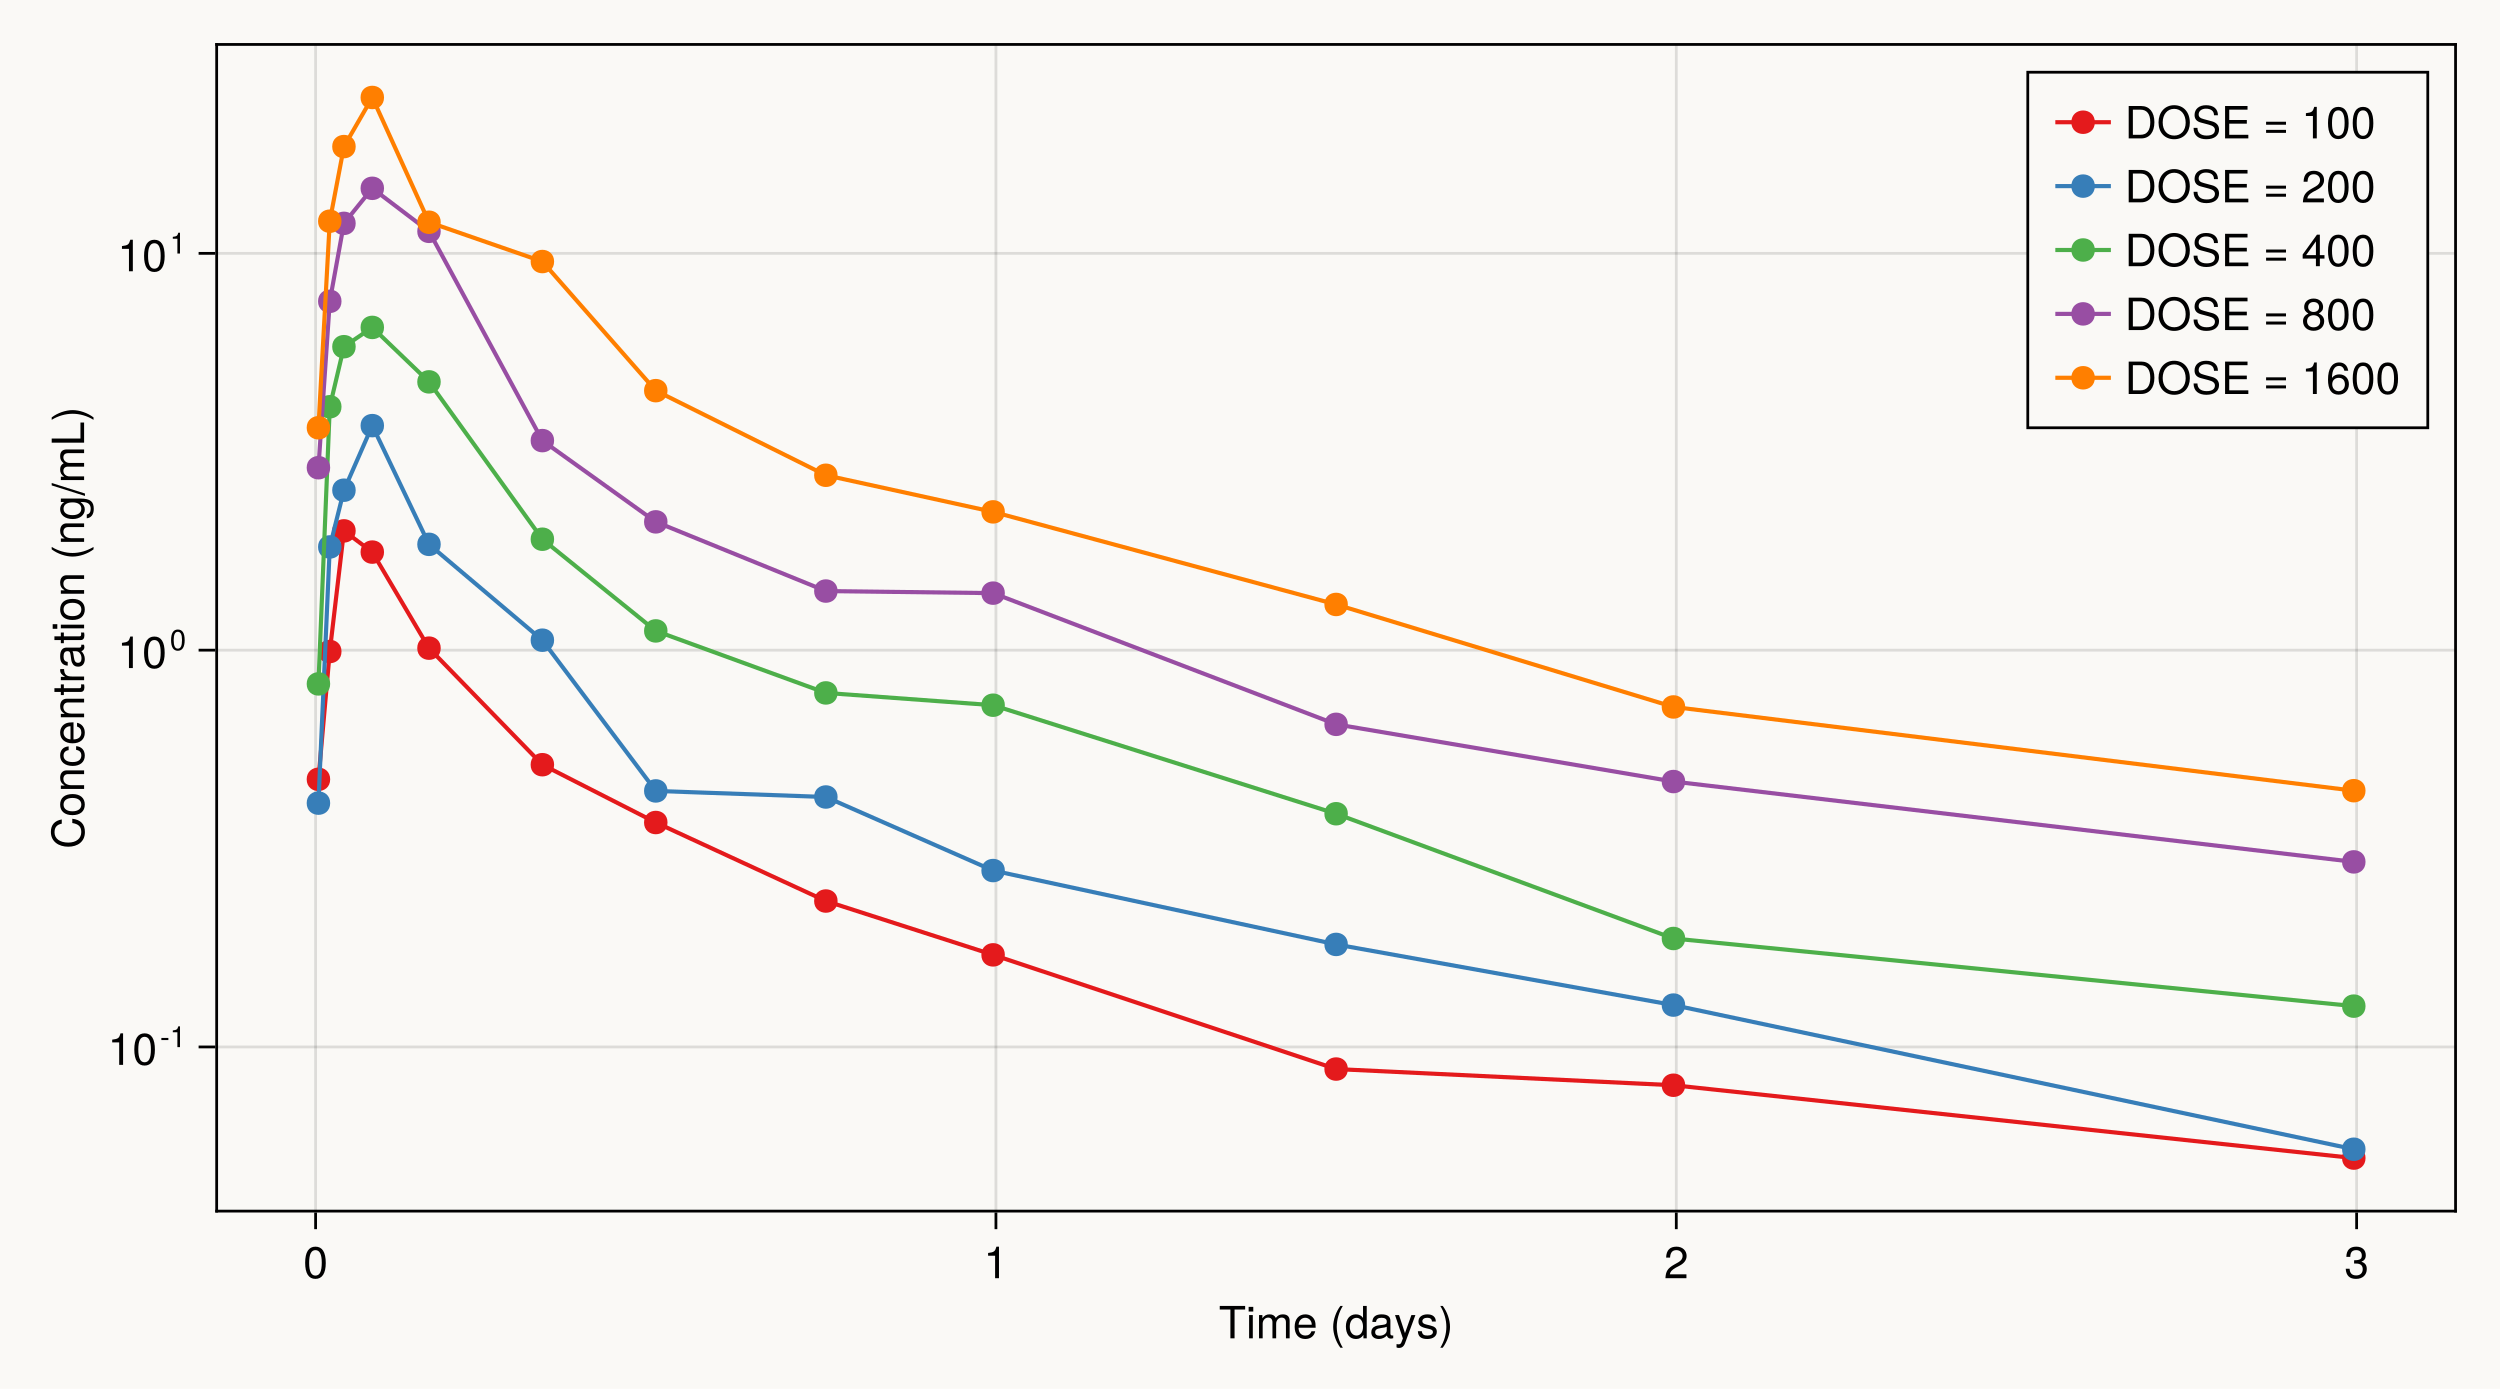 <?xml version="1.0" encoding="UTF-8"?>
<svg xmlns="http://www.w3.org/2000/svg" xmlns:xlink="http://www.w3.org/1999/xlink" width="675pt" height="375pt" viewBox="0 0 675 375" version="1.1">
<defs>
<g>
<symbol overflow="visible" id="glyph0-0-eVu4cFsH">
<path style="stroke:none;" d="M 0.234 -8.75 C 0.234 -8.75 0.234 0 0.234 0 C 0.234 0 5.641 0 5.641 0 C 5.641 0 5.641 -8.75 5.641 -8.75 C 5.641 -8.75 0.234 -8.75 0.234 -8.75 Z M 0.859 -0.625 C 0.859 -0.625 0.859 -8.125 0.859 -8.125 C 0.859 -8.125 5.016 -8.125 5.016 -8.125 C 5.016 -8.125 5.016 -0.625 5.016 -0.625 C 5.016 -0.625 0.859 -0.625 0.859 -0.625 Z M 0.859 -0.625 "/>
</symbol>
<symbol overflow="visible" id="glyph0-1-eVu4cFsH">
<path style="stroke:none;" d="M 7.109 -7.766 C 7.109 -7.766 4.25 -7.766 4.25 -7.766 C 4.25 -7.766 4.25 0 4.25 0 C 4.25 0 3.125 0 3.125 0 C 3.125 0 3.125 -7.766 3.125 -7.766 C 3.125 -7.766 0.25 -7.766 0.25 -7.766 C 0.25 -7.766 0.25 -8.75 0.25 -8.75 C 0.25 -8.75 7.109 -8.75 7.109 -8.75 C 7.109 -8.75 7.109 -7.766 7.109 -7.766 Z M 7.109 -7.766 "/>
</symbol>
<symbol overflow="visible" id="glyph0-2-eVu4cFsH">
<path style="stroke:none;" d="M 1.844 0 C 1.844 0 0.844 0 0.844 0 C 0.844 0 0.844 -6.281 0.844 -6.281 C 0.844 -6.281 1.844 -6.281 1.844 -6.281 C 1.844 -6.281 1.844 0 1.844 0 Z M 1.969 -7.234 C 1.969 -7.234 0.719 -7.234 0.719 -7.234 C 0.719 -7.234 0.719 -8.484 0.719 -8.484 C 0.719 -8.484 1.969 -8.484 1.969 -8.484 C 1.969 -8.484 1.969 -7.234 1.969 -7.234 Z M 1.969 -7.234 "/>
</symbol>
<symbol overflow="visible" id="glyph0-3-eVu4cFsH">
<path style="stroke:none;" d="M 5.938 0 C 5.938 0 5.047 0 5.047 0 C 5.047 0 5.047 -0.922 5.047 -0.922 C 4.516 -0.141 3.906 0.188 3.047 0.188 C 1.359 0.188 0.312 -1.078 0.312 -3.203 C 0.312 -5.203 1.375 -6.469 3.016 -6.469 C 3.859 -6.469 4.531 -6.125 4.938 -5.5 C 4.938 -5.5 4.938 -8.75 4.938 -8.75 C 4.938 -8.75 5.938 -8.75 5.938 -8.75 C 5.938 -8.75 5.938 0 5.938 0 Z M 4.938 -3.125 C 4.938 -4.578 4.266 -5.531 3.188 -5.531 C 2.094 -5.531 1.359 -4.609 1.359 -3.141 C 1.359 -1.688 2.094 -0.75 3.188 -0.75 C 4.25 -0.75 4.938 -1.672 4.938 -3.125 Z M 4.938 -3.125 "/>
</symbol>
<symbol overflow="visible" id="glyph0-4-eVu4cFsH">
<path style="stroke:none;" d="M 6.422 -0.031 C 6.094 0.062 5.938 0.078 5.734 0.078 C 5.25 0.078 4.812 -0.266 4.703 -0.75 C 4.156 -0.156 3.375 0.188 2.562 0.188 C 1.297 0.188 0.5 -0.484 0.5 -1.625 C 0.5 -2.406 0.875 -2.969 1.609 -3.266 C 1.984 -3.422 2.203 -3.469 3.625 -3.641 C 4.422 -3.75 4.672 -3.922 4.672 -4.344 C 4.672 -4.344 4.672 -4.609 4.672 -4.609 C 4.672 -5.203 4.156 -5.547 3.266 -5.547 C 2.328 -5.547 1.875 -5.203 1.781 -4.422 C 1.781 -4.422 0.781 -4.422 0.781 -4.422 C 0.844 -5.875 1.781 -6.469 3.297 -6.469 C 4.844 -6.469 5.656 -5.875 5.656 -4.75 C 5.656 -4.75 5.656 -1.25 5.656 -1.25 C 5.656 -0.938 5.859 -0.75 6.203 -0.75 C 6.266 -0.75 6.312 -0.75 6.422 -0.781 C 6.422 -0.781 6.422 -0.031 6.422 -0.031 Z M 4.672 -2.172 C 4.672 -2.172 4.672 -3.109 4.672 -3.109 C 4.328 -2.953 4.109 -2.906 3.062 -2.766 C 1.984 -2.609 1.547 -2.312 1.547 -1.656 C 1.547 -0.969 2 -0.703 2.781 -0.703 C 3.75 -0.703 4.672 -1.266 4.672 -2.172 Z M 4.672 -2.172 "/>
</symbol>
<symbol overflow="visible" id="glyph0-5-eVu4cFsH">
<path style="stroke:none;" d="M 3.078 -3.094 C 3.078 -1.219 2.312 0.969 1.109 2.547 C 1.109 2.547 0.453 2.547 0.453 2.547 C 1.516 0.844 2.094 -1.188 2.094 -3.094 C 2.094 -5.016 1.516 -7.031 0.453 -8.75 C 0.453 -8.75 1.109 -8.75 1.109 -8.75 C 2.312 -7.172 3.078 -4.984 3.078 -3.094 Z M 3.078 -3.094 "/>
</symbol>
<symbol overflow="visible" id="glyph0-6-eVu4cFsH">
<path style="stroke:none;" d="M 6.078 -4.094 C 6.078 -1.297 5.094 0.188 3.297 0.188 C 1.469 0.188 0.516 -1.297 0.516 -4.156 C 0.516 -7.016 1.469 -8.516 3.297 -8.516 C 5.141 -8.516 6.078 -7.047 6.078 -4.094 Z M 5 -4.188 C 5 -6.469 4.438 -7.578 3.297 -7.578 C 2.156 -7.578 1.594 -6.484 1.594 -4.156 C 1.594 -1.828 2.156 -0.703 3.281 -0.703 C 4.453 -0.703 5 -1.781 5 -4.188 Z M 5 -4.188 "/>
</symbol>
<symbol overflow="visible" id="glyph0-7-eVu4cFsH">
<path style="stroke:none;" d="M 4.156 0 C 4.156 0 3.109 0 3.109 0 C 3.109 0 3.109 -6.062 3.109 -6.062 C 3.109 -6.062 1.219 -6.062 1.219 -6.062 C 1.219 -6.062 1.219 -6.812 1.219 -6.812 C 2.859 -7.016 3.094 -7.203 3.469 -8.516 C 3.469 -8.516 4.156 -8.516 4.156 -8.516 C 4.156 -8.516 4.156 0 4.156 0 Z M 4.156 0 "/>
</symbol>
<symbol overflow="visible" id="glyph0-8-eVu4cFsH">
<path style="stroke:none;" d="M 6.125 -6.016 C 6.125 -4.969 5.516 -4.078 4.328 -3.438 C 4.328 -3.438 3.125 -2.797 3.125 -2.797 C 2.094 -2.188 1.703 -1.734 1.594 -1.047 C 1.594 -1.047 6.078 -1.047 6.078 -1.047 C 6.078 -1.047 6.078 0 6.078 0 C 6.078 0 0.406 0 0.406 0 C 0.5 -1.875 1.016 -2.672 2.797 -3.688 C 2.797 -3.688 3.906 -4.312 3.906 -4.312 C 4.656 -4.734 5.047 -5.312 5.047 -5.984 C 5.047 -6.906 4.328 -7.578 3.375 -7.578 C 2.328 -7.578 1.734 -6.984 1.656 -5.562 C 1.656 -5.562 0.594 -5.562 0.594 -5.562 C 0.656 -7.625 1.672 -8.516 3.406 -8.516 C 5.016 -8.516 6.125 -7.453 6.125 -6.016 Z M 6.125 -6.016 "/>
</symbol>
<symbol overflow="visible" id="glyph0-9-eVu4cFsH">
<path style="stroke:none;" d="M 6.078 -2.469 C 6.078 -0.859 4.938 0.188 3.188 0.188 C 1.453 0.188 0.516 -0.672 0.391 -2.562 C 0.391 -2.562 1.438 -2.562 1.438 -2.562 C 1.516 -1.328 2.078 -0.75 3.234 -0.75 C 4.328 -0.75 4.984 -1.391 4.984 -2.453 C 4.984 -3.406 4.391 -3.953 3.234 -3.953 C 3.234 -3.953 2.656 -3.953 2.656 -3.953 C 2.656 -3.953 2.656 -4.844 2.656 -4.844 C 4.344 -4.844 4.734 -5.219 4.734 -6.125 C 4.734 -7.031 4.172 -7.578 3.234 -7.578 C 2.156 -7.578 1.641 -7.016 1.625 -5.766 C 1.625 -5.766 0.562 -5.766 0.562 -5.766 C 0.594 -7.578 1.516 -8.516 3.234 -8.516 C 4.844 -8.516 5.812 -7.625 5.812 -6.172 C 5.812 -5.312 5.422 -4.766 4.625 -4.453 C 5.656 -4.109 6.078 -3.5 6.078 -2.469 Z M 6.078 -2.469 "/>
</symbol>
<symbol overflow="visible" id="glyph0-1-eVu4cFsH0">
<path style="stroke:none;" d="M 8.906 -4.234 C 8.906 -1.672 7.25 0.219 4.688 0.219 C 2.156 0.219 0.453 -1.578 0.453 -4.312 C 0.453 -7.047 2.156 -8.969 4.672 -8.969 C 7.234 -8.969 8.906 -7.062 8.906 -4.234 Z M 7.781 -4.266 C 7.781 -6.469 6.562 -7.984 4.672 -7.984 C 2.812 -7.984 1.578 -6.469 1.578 -4.312 C 1.578 -2.141 2.812 -0.766 4.688 -0.766 C 6.531 -0.766 7.781 -2.141 7.781 -4.266 Z M 7.781 -4.266 "/>
</symbol>
<symbol overflow="visible" id="glyph0-1-eVu4cFsH1">
<path style="stroke:none;" d="M 7.359 0 C 7.359 0 1.078 0 1.078 0 C 1.078 0 1.078 -8.75 1.078 -8.75 C 1.078 -8.75 7.141 -8.75 7.141 -8.75 C 7.141 -8.75 7.141 -7.766 7.141 -7.766 C 7.141 -7.766 2.203 -7.766 2.203 -7.766 C 2.203 -7.766 2.203 -4.969 2.203 -4.969 C 2.203 -4.969 6.953 -4.969 6.953 -4.969 C 6.953 -4.969 6.953 -3.984 6.953 -3.984 C 6.953 -3.984 2.203 -3.984 2.203 -3.984 C 2.203 -3.984 2.203 -0.984 2.203 -0.984 C 2.203 -0.984 7.359 -0.984 7.359 -0.984 C 7.359 -0.984 7.359 0 7.359 0 Z M 7.359 0 "/>
</symbol>
<symbol overflow="visible" id="glyph0-1-eVu4cFsH2">
<path style="stroke:none;" d=""/>
</symbol>
<symbol overflow="visible" id="glyph0-1-eVu4cFsH3">
<path style="stroke:none;" d="M 6.156 -2.641 C 6.156 -0.969 4.984 0.188 3.375 0.188 C 1.422 0.188 0.516 -1.219 0.516 -3.875 C 0.516 -6.844 1.578 -8.516 3.562 -8.516 C 4.859 -8.516 5.766 -7.688 5.969 -6.281 C 5.969 -6.281 4.922 -6.281 4.922 -6.281 C 4.75 -7.109 4.234 -7.578 3.484 -7.578 C 2.281 -7.578 1.609 -6.422 1.594 -4.344 C 2.047 -4.969 2.719 -5.297 3.547 -5.297 C 5.078 -5.297 6.156 -4.219 6.156 -2.641 Z M 5.078 -2.562 C 5.078 -3.703 4.438 -4.359 3.422 -4.359 C 2.375 -4.359 1.656 -3.672 1.656 -2.609 C 1.656 -1.531 2.406 -0.75 3.391 -0.75 C 4.359 -0.75 5.078 -1.484 5.078 -2.562 Z M 5.078 -2.562 "/>
</symbol>
<symbol overflow="visible" id="glyph1-0-eVu4cFsH">
<path style="stroke:none;" d="M 0.234 -8.75 C 0.234 -8.75 0.234 0 0.234 0 C 0.234 0 5.641 0 5.641 0 C 5.641 0 5.641 -8.75 5.641 -8.75 C 5.641 -8.75 0.234 -8.75 0.234 -8.75 Z M 0.859 -0.625 C 0.859 -0.625 0.859 -8.125 0.859 -8.125 C 0.859 -8.125 5.016 -8.125 5.016 -8.125 C 5.016 -8.125 5.016 -0.625 5.016 -0.625 C 5.016 -0.625 0.859 -0.625 0.859 -0.625 Z M 0.859 -0.625 "/>
</symbol>
<symbol overflow="visible" id="glyph1-1-eVu4cFsH">
<path style="stroke:none;" d="M 9.125 0 C 9.125 0 8.125 0 8.125 0 C 8.125 0 8.125 -4.328 8.125 -4.328 C 8.125 -5.125 7.703 -5.594 6.969 -5.594 C 6.156 -5.594 5.484 -4.859 5.484 -3.953 C 5.484 -3.953 5.484 0 5.484 0 C 5.484 0 4.484 0 4.484 0 C 4.484 0 4.484 -4.328 4.484 -4.328 C 4.484 -5.141 4.062 -5.594 3.328 -5.594 C 2.516 -5.594 1.844 -4.859 1.844 -3.953 C 1.844 -3.953 1.844 0 1.844 0 C 1.844 0 0.859 0 0.859 0 C 0.859 0 0.859 -6.281 0.859 -6.281 C 0.859 -6.281 1.766 -6.281 1.766 -6.281 C 1.766 -6.281 1.766 -5.406 1.766 -5.406 C 2.297 -6.156 2.859 -6.469 3.703 -6.469 C 4.516 -6.469 5.016 -6.188 5.391 -5.516 C 5.969 -6.219 6.484 -6.469 7.312 -6.469 C 8.5 -6.469 9.125 -5.844 9.125 -4.719 C 9.125 -4.719 9.125 0 9.125 0 Z M 9.125 0 "/>
</symbol>
<symbol overflow="visible" id="glyph1-2-eVu4cFsH">
<path style="stroke:none;" d="M 6.156 -2.859 C 6.156 -2.859 1.531 -2.859 1.531 -2.859 C 1.547 -1.422 2.328 -0.75 3.375 -0.75 C 4.172 -0.75 4.734 -1.078 5.016 -1.906 C 5.016 -1.906 6.031 -1.906 6.031 -1.906 C 5.766 -0.641 4.781 0.188 3.344 0.188 C 1.578 0.188 0.484 -1.047 0.484 -3.109 C 0.484 -5.172 1.609 -6.469 3.359 -6.469 C 4.531 -6.469 5.5 -5.844 5.906 -4.812 C 6.078 -4.344 6.156 -3.766 6.156 -2.859 Z M 5.094 -3.75 C 5.094 -4.734 4.328 -5.547 3.344 -5.547 C 2.344 -5.547 1.625 -4.781 1.547 -3.672 C 1.547 -3.672 5.078 -3.672 5.078 -3.672 C 5.094 -3.703 5.094 -3.75 5.094 -3.75 Z M 5.094 -3.75 "/>
</symbol>
<symbol overflow="visible" id="glyph1-3-eVu4cFsH">
<path style="stroke:none;" d="M 3.484 2.547 C 3.484 2.547 2.828 2.547 2.828 2.547 C 1.625 0.969 0.875 -1.219 0.875 -3.109 C 0.875 -4.984 1.625 -7.172 2.828 -8.75 C 2.828 -8.75 3.484 -8.75 3.484 -8.75 C 2.438 -7.047 1.844 -5.016 1.844 -3.109 C 1.844 -1.188 2.438 0.828 3.484 2.547 Z M 3.484 2.547 "/>
</symbol>
<symbol overflow="visible" id="glyph1-4-eVu4cFsH">
<path style="stroke:none;" d="M 5.734 -6.281 C 5.734 -6.281 2.938 1.312 2.938 1.312 C 2.609 2.219 2.031 2.609 1.312 2.609 C 1.062 2.609 0.859 2.562 0.641 2.453 C 0.641 2.453 0.641 1.562 0.641 1.562 C 0.859 1.609 1.031 1.625 1.172 1.625 C 1.609 1.625 1.812 1.469 1.984 1.016 C 1.984 1.016 2.359 0.031 2.359 0.031 C 2.359 0.031 0.234 -6.281 0.234 -6.281 C 0.234 -6.281 1.312 -6.281 1.312 -6.281 C 1.312 -6.281 2.922 -1.391 2.922 -1.391 C 2.922 -1.391 4.656 -6.281 4.656 -6.281 C 4.656 -6.281 5.734 -6.281 5.734 -6.281 Z M 5.734 -6.281 "/>
</symbol>
<symbol overflow="visible" id="glyph1-5-eVu4cFsH">
<path style="stroke:none;" d="M 5.516 -1.766 C 5.516 -0.547 4.5 0.188 2.922 0.188 C 1.266 0.188 0.453 -0.469 0.406 -1.922 C 0.406 -1.922 1.469 -1.922 1.469 -1.922 C 1.594 -0.953 2.094 -0.75 3 -0.75 C 3.875 -0.75 4.469 -1.094 4.469 -1.688 C 4.469 -2.141 4.188 -2.344 3.484 -2.516 C 3.484 -2.516 2.562 -2.734 2.562 -2.734 C 1.062 -3.094 0.562 -3.562 0.562 -4.547 C 0.562 -5.719 1.516 -6.469 2.969 -6.469 C 4.422 -6.469 5.25 -5.766 5.25 -4.531 C 5.25 -4.531 4.203 -4.531 4.203 -4.531 C 4.172 -5.203 3.75 -5.547 2.938 -5.547 C 2.125 -5.547 1.609 -5.172 1.609 -4.594 C 1.609 -4.156 1.953 -3.891 2.766 -3.703 C 2.766 -3.703 3.734 -3.469 3.734 -3.469 C 4.984 -3.172 5.516 -2.703 5.516 -1.766 Z M 5.516 -1.766 "/>
</symbol>
<symbol overflow="visible" id="glyph2-0-eVu4cFsH">
<path style="stroke:none;" d="M 0.234 -8.75 C 0.234 -8.75 0.234 0 0.234 0 C 0.234 0 5.641 0 5.641 0 C 5.641 0 5.641 -8.75 5.641 -8.75 C 5.641 -8.75 0.234 -8.75 0.234 -8.75 Z M 0.859 -0.625 C 0.859 -0.625 0.859 -8.125 0.859 -8.125 C 0.859 -8.125 5.016 -8.125 5.016 -8.125 C 5.016 -8.125 5.016 -0.625 5.016 -0.625 C 5.016 -0.625 0.859 -0.625 0.859 -0.625 Z M 0.859 -0.625 "/>
</symbol>
<symbol overflow="visible" id="glyph2-1-eVu4cFsH">
<path style="stroke:none;" d=""/>
</symbol>
<symbol overflow="visible" id="glyph3-0-eVu4cFsH">
<path style="stroke:none;" d="M -8.75 -0.234 C -8.75 -0.234 0 -0.234 0 -0.234 C 0 -0.234 0 -5.641 0 -5.641 C 0 -5.641 -8.75 -5.641 -8.75 -5.641 C -8.75 -5.641 -8.75 -0.234 -8.75 -0.234 Z M -0.625 -0.859 C -0.625 -0.859 -8.125 -0.859 -8.125 -0.859 C -8.125 -0.859 -8.125 -5.016 -8.125 -5.016 C -8.125 -5.016 -0.625 -5.016 -0.625 -5.016 C -0.625 -5.016 -0.625 -0.859 -0.625 -0.859 Z M -0.625 -0.859 "/>
</symbol>
<symbol overflow="visible" id="glyph3-1-eVu4cFsH">
<path style="stroke:none;" d="M -3.188 -8.125 C -0.906 -7.859 0.219 -6.656 0.219 -4.531 C 0.219 -1.953 -1.719 -0.578 -4.266 -0.578 C -6.828 -0.578 -8.969 -1.922 -8.969 -4.578 C -8.969 -6.484 -7.953 -7.594 -6.031 -7.938 C -6.031 -7.938 -6.031 -6.797 -6.031 -6.797 C -7.375 -6.531 -7.984 -5.812 -7.984 -4.438 C -7.984 -2.75 -6.531 -1.688 -4.281 -1.688 C -2.094 -1.688 -0.766 -2.797 -0.766 -4.531 C -0.766 -6.016 -1.531 -6.703 -3.188 -6.969 C -3.188 -6.969 -3.188 -8.125 -3.188 -8.125 Z M -3.188 -8.125 "/>
</symbol>
<symbol overflow="visible" id="glyph3-2-eVu4cFsH">
<path style="stroke:none;" d="M -3.094 -6.125 C -1.031 -6.125 0.188 -5.047 0.188 -3.281 C 0.188 -1.484 -1.031 -0.438 -3.141 -0.438 C -5.25 -0.438 -6.469 -1.5 -6.469 -3.266 C -6.469 -5.078 -5.266 -6.125 -3.094 -6.125 Z M -3.109 -5.078 C -4.672 -5.078 -5.547 -4.406 -5.547 -3.281 C -5.547 -2.156 -4.656 -1.469 -3.141 -1.469 C -1.625 -1.469 -0.75 -2.156 -0.75 -3.281 C -0.75 -4.375 -1.625 -5.078 -3.109 -5.078 Z M -3.109 -5.078 "/>
</symbol>
<symbol overflow="visible" id="glyph3-3-eVu4cFsH">
<path style="stroke:none;" d="M -0.031 -6.422 C 0.062 -6.094 0.078 -5.938 0.078 -5.734 C 0.078 -5.25 -0.266 -4.812 -0.75 -4.703 C -0.156 -4.156 0.188 -3.375 0.188 -2.562 C 0.188 -1.297 -0.484 -0.5 -1.625 -0.5 C -2.406 -0.5 -2.969 -0.875 -3.266 -1.609 C -3.422 -1.984 -3.469 -2.203 -3.641 -3.625 C -3.75 -4.422 -3.922 -4.672 -4.344 -4.672 C -4.344 -4.672 -4.609 -4.672 -4.609 -4.672 C -5.203 -4.672 -5.547 -4.156 -5.547 -3.266 C -5.547 -2.328 -5.203 -1.875 -4.422 -1.781 C -4.422 -1.781 -4.422 -0.781 -4.422 -0.781 C -5.875 -0.844 -6.469 -1.781 -6.469 -3.297 C -6.469 -4.844 -5.875 -5.656 -4.75 -5.656 C -4.75 -5.656 -1.25 -5.656 -1.25 -5.656 C -0.938 -5.656 -0.75 -5.859 -0.75 -6.203 C -0.75 -6.266 -0.75 -6.312 -0.781 -6.422 C -0.781 -6.422 -0.031 -6.422 -0.031 -6.422 Z M -2.172 -4.672 C -2.172 -4.672 -3.109 -4.672 -3.109 -4.672 C -2.953 -4.328 -2.906 -4.109 -2.766 -3.062 C -2.609 -1.984 -2.312 -1.547 -1.656 -1.547 C -0.969 -1.547 -0.703 -2 -0.703 -2.781 C -0.703 -3.75 -1.266 -4.672 -2.172 -4.672 Z M -2.172 -4.672 "/>
</symbol>
<symbol overflow="visible" id="glyph3-4-eVu4cFsH">
<path style="stroke:none;" d="M 0 -3.047 C 0.062 -2.719 0.078 -2.469 0.078 -2.234 C 0.078 -1.453 -0.281 -1.016 -0.906 -1.016 C -0.906 -1.016 -5.469 -1.016 -5.469 -1.016 C -5.469 -1.016 -5.469 -0.172 -5.469 -0.172 C -5.469 -0.172 -6.281 -0.172 -6.281 -0.172 C -6.281 -0.172 -6.281 -1.016 -6.281 -1.016 C -6.281 -1.016 -8.016 -1.016 -8.016 -1.016 C -8.016 -1.016 -8.016 -2.016 -8.016 -2.016 C -8.016 -2.016 -6.281 -2.016 -6.281 -2.016 C -6.281 -2.016 -6.281 -3.047 -6.281 -3.047 C -6.281 -3.047 -5.469 -3.047 -5.469 -3.047 C -5.469 -3.047 -5.469 -2.016 -5.469 -2.016 C -5.469 -2.016 -1.359 -2.016 -1.359 -2.016 C -0.906 -2.016 -0.797 -2.141 -0.797 -2.562 C -0.797 -2.766 -0.797 -2.922 -0.844 -3.047 C -0.844 -3.047 0 -3.047 0 -3.047 Z M 0 -3.047 "/>
</symbol>
<symbol overflow="visible" id="glyph3-5-eVu4cFsH">
<path style="stroke:none;" d="M 0 -1.844 C 0 -1.844 0 -0.844 0 -0.844 C 0 -0.844 -6.281 -0.844 -6.281 -0.844 C -6.281 -0.844 -6.281 -1.844 -6.281 -1.844 C -6.281 -1.844 0 -1.844 0 -1.844 Z M -7.234 -1.969 C -7.234 -1.969 -7.234 -0.719 -7.234 -0.719 C -7.234 -0.719 -8.484 -0.719 -8.484 -0.719 C -8.484 -0.719 -8.484 -1.969 -8.484 -1.969 C -8.484 -1.969 -7.234 -1.969 -7.234 -1.969 Z M -7.234 -1.969 "/>
</symbol>
<symbol overflow="visible" id="glyph3-6-eVu4cFsH">
<path style="stroke:none;" d="M 0 -5.844 C 0 -5.844 0 -4.844 0 -4.844 C 0 -4.844 -4.359 -4.844 -4.359 -4.844 C -5.109 -4.844 -5.594 -4.344 -5.594 -3.547 C -5.594 -2.531 -4.75 -1.844 -3.469 -1.844 C -3.469 -1.844 0 -1.844 0 -1.844 C 0 -1.844 0 -0.844 0 -0.844 C 0 -0.844 -6.281 -0.844 -6.281 -0.844 C -6.281 -0.844 -6.281 -1.766 -6.281 -1.766 C -6.281 -1.766 -5.234 -1.766 -5.234 -1.766 C -6.109 -2.312 -6.469 -2.922 -6.469 -3.859 C -6.469 -5.062 -5.797 -5.844 -4.75 -5.844 C -4.75 -5.844 0 -5.844 0 -5.844 Z M 0 -5.844 "/>
</symbol>
<symbol overflow="visible" id="glyph3-7-eVu4cFsH">
<path style="stroke:none;" d=""/>
</symbol>
<symbol overflow="visible" id="glyph3-8-eVu4cFsH">
<path style="stroke:none;" d="M 2.547 -3.484 C 2.547 -3.484 2.547 -2.828 2.547 -2.828 C 0.969 -1.625 -1.219 -0.875 -3.109 -0.875 C -4.984 -0.875 -7.172 -1.625 -8.75 -2.828 C -8.75 -2.828 -8.75 -3.484 -8.75 -3.484 C -7.047 -2.438 -5.016 -1.844 -3.109 -1.844 C -1.188 -1.844 0.828 -2.438 2.547 -3.484 Z M 2.547 -3.484 "/>
</symbol>
<symbol overflow="visible" id="glyph3-9-eVu4cFsH">
<path style="stroke:none;" d="M -1.031 -5.875 C 1.734 -5.875 2.609 -5.031 2.609 -3.062 C 2.609 -1.578 1.906 -0.656 0.719 -0.547 C 0.719 -0.547 0.719 -1.578 0.719 -1.578 C 1.484 -1.688 1.781 -2.297 1.781 -3.094 C 1.781 -4.266 1.141 -4.938 -0.531 -4.938 C -0.531 -4.938 -0.953 -4.938 -0.953 -4.938 C -0.156 -4.281 0.188 -3.734 0.188 -2.938 C 0.188 -1.469 -1.109 -0.344 -3.078 -0.344 C -5.125 -0.344 -6.469 -1.422 -6.469 -3.031 C -6.469 -3.828 -6.125 -4.438 -5.375 -4.938 C -5.375 -4.938 -6.281 -4.938 -6.281 -4.938 C -6.281 -4.938 -6.281 -5.875 -6.281 -5.875 C -6.281 -5.875 -1.031 -5.875 -1.031 -5.875 Z M -3.109 -4.844 C -4.625 -4.844 -5.547 -4.219 -5.547 -3.125 C -5.547 -2.062 -4.656 -1.391 -3.141 -1.391 C -1.625 -1.391 -0.75 -2.047 -0.75 -3.141 C -0.75 -4.203 -1.609 -4.844 -3.109 -4.844 Z M -3.109 -4.844 "/>
</symbol>
<symbol overflow="visible" id="glyph3-1-eVu4cFsH0">
<path style="stroke:none;" d="M -8.75 -3.406 C -8.75 -3.406 0.234 -0.562 0.234 -0.562 C 0.234 -0.562 0.234 0.094 0.234 0.094 C 0.234 0.094 -8.75 -2.75 -8.75 -2.75 C -8.75 -2.75 -8.75 -3.406 -8.75 -3.406 Z M -8.75 -3.406 "/>
</symbol>
<symbol overflow="visible" id="glyph4-0-eVu4cFsH">
<path style="stroke:none;" d="M -8.75 -0.234 C -8.75 -0.234 0 -0.234 0 -0.234 C 0 -0.234 0 -5.641 0 -5.641 C 0 -5.641 -8.75 -5.641 -8.75 -5.641 C -8.75 -5.641 -8.75 -0.234 -8.75 -0.234 Z M -0.625 -0.859 C -0.625 -0.859 -8.125 -0.859 -8.125 -0.859 C -8.125 -0.859 -8.125 -5.016 -8.125 -5.016 C -8.125 -5.016 -0.625 -5.016 -0.625 -5.016 C -0.625 -5.016 -0.625 -0.859 -0.625 -0.859 Z M -0.625 -0.859 "/>
</symbol>
<symbol overflow="visible" id="glyph4-1-eVu4cFsH">
<path style="stroke:none;" d="M 0 -5.844 C 0 -5.844 0 -4.844 0 -4.844 C 0 -4.844 -4.359 -4.844 -4.359 -4.844 C -5.109 -4.844 -5.594 -4.344 -5.594 -3.547 C -5.594 -2.531 -4.75 -1.844 -3.469 -1.844 C -3.469 -1.844 0 -1.844 0 -1.844 C 0 -1.844 0 -0.844 0 -0.844 C 0 -0.844 -6.281 -0.844 -6.281 -0.844 C -6.281 -0.844 -6.281 -1.766 -6.281 -1.766 C -6.281 -1.766 -5.234 -1.766 -5.234 -1.766 C -6.109 -2.312 -6.469 -2.922 -6.469 -3.859 C -6.469 -5.062 -5.797 -5.844 -4.75 -5.844 C -4.75 -5.844 0 -5.844 0 -5.844 Z M 0 -5.844 "/>
</symbol>
<symbol overflow="visible" id="glyph4-2-eVu4cFsH">
<path style="stroke:none;" d="M -2.156 -5.719 C -0.719 -5.609 0.188 -4.656 0.188 -3.156 C 0.188 -1.453 -1.062 -0.375 -3.078 -0.375 C -5.172 -0.375 -6.469 -1.469 -6.469 -3.172 C -6.469 -4.578 -5.719 -5.531 -4.172 -5.656 C -4.172 -5.656 -4.172 -4.641 -4.172 -4.641 C -5.047 -4.531 -5.547 -4 -5.547 -3.156 C -5.547 -2.062 -4.656 -1.422 -3.078 -1.422 C -1.594 -1.422 -0.75 -2.078 -0.75 -3.188 C -0.75 -4.031 -1.156 -4.547 -2.156 -4.719 C -2.156 -4.719 -2.156 -5.719 -2.156 -5.719 Z M -2.156 -5.719 "/>
</symbol>
<symbol overflow="visible" id="glyph4-3-eVu4cFsH">
<path style="stroke:none;" d="M 0 -3.047 C 0.062 -2.719 0.078 -2.469 0.078 -2.234 C 0.078 -1.453 -0.281 -1.016 -0.906 -1.016 C -0.906 -1.016 -5.469 -1.016 -5.469 -1.016 C -5.469 -1.016 -5.469 -0.172 -5.469 -0.172 C -5.469 -0.172 -6.281 -0.172 -6.281 -0.172 C -6.281 -0.172 -6.281 -1.016 -6.281 -1.016 C -6.281 -1.016 -8.016 -1.016 -8.016 -1.016 C -8.016 -1.016 -8.016 -2.016 -8.016 -2.016 C -8.016 -2.016 -6.281 -2.016 -6.281 -2.016 C -6.281 -2.016 -6.281 -3.047 -6.281 -3.047 C -6.281 -3.047 -5.469 -3.047 -5.469 -3.047 C -5.469 -3.047 -5.469 -2.016 -5.469 -2.016 C -5.469 -2.016 -1.359 -2.016 -1.359 -2.016 C -0.906 -2.016 -0.797 -2.141 -0.797 -2.562 C -0.797 -2.766 -0.797 -2.922 -0.844 -3.047 C -0.844 -3.047 0 -3.047 0 -3.047 Z M 0 -3.047 "/>
</symbol>
<symbol overflow="visible" id="glyph4-4-eVu4cFsH">
<path style="stroke:none;" d="M 0 -9.125 C 0 -9.125 0 -8.125 0 -8.125 C 0 -8.125 -4.328 -8.125 -4.328 -8.125 C -5.125 -8.125 -5.594 -7.703 -5.594 -6.969 C -5.594 -6.156 -4.859 -5.484 -3.953 -5.484 C -3.953 -5.484 0 -5.484 0 -5.484 C 0 -5.484 0 -4.484 0 -4.484 C 0 -4.484 -4.328 -4.484 -4.328 -4.484 C -5.141 -4.484 -5.594 -4.062 -5.594 -3.328 C -5.594 -2.516 -4.859 -1.844 -3.953 -1.844 C -3.953 -1.844 0 -1.844 0 -1.844 C 0 -1.844 0 -0.859 0 -0.859 C 0 -0.859 -6.281 -0.859 -6.281 -0.859 C -6.281 -0.859 -6.281 -1.766 -6.281 -1.766 C -6.281 -1.766 -5.406 -1.766 -5.406 -1.766 C -6.156 -2.297 -6.469 -2.859 -6.469 -3.703 C -6.469 -4.516 -6.188 -5.016 -5.516 -5.391 C -6.219 -5.969 -6.469 -6.484 -6.469 -7.312 C -6.469 -8.5 -5.844 -9.125 -4.719 -9.125 C -4.719 -9.125 0 -9.125 0 -9.125 Z M 0 -9.125 "/>
</symbol>
<symbol overflow="visible" id="glyph5-0-eVu4cFsH">
<path style="stroke:none;" d="M -8.75 -0.234 C -8.75 -0.234 0 -0.234 0 -0.234 C 0 -0.234 0 -5.641 0 -5.641 C 0 -5.641 -8.75 -5.641 -8.75 -5.641 C -8.75 -5.641 -8.75 -0.234 -8.75 -0.234 Z M -0.625 -0.859 C -0.625 -0.859 -8.125 -0.859 -8.125 -0.859 C -8.125 -0.859 -8.125 -5.016 -8.125 -5.016 C -8.125 -5.016 -0.625 -5.016 -0.625 -5.016 C -0.625 -5.016 -0.625 -0.859 -0.625 -0.859 Z M -0.625 -0.859 "/>
</symbol>
<symbol overflow="visible" id="glyph5-1-eVu4cFsH">
<path style="stroke:none;" d="M -2.859 -6.156 C -2.859 -6.156 -2.859 -1.531 -2.859 -1.531 C -1.422 -1.547 -0.75 -2.328 -0.75 -3.375 C -0.75 -4.172 -1.078 -4.734 -1.906 -5.016 C -1.906 -5.016 -1.906 -6.031 -1.906 -6.031 C -0.641 -5.766 0.188 -4.781 0.188 -3.344 C 0.188 -1.578 -1.047 -0.484 -3.109 -0.484 C -5.172 -0.484 -6.469 -1.609 -6.469 -3.359 C -6.469 -4.531 -5.844 -5.5 -4.812 -5.906 C -4.344 -6.078 -3.766 -6.156 -2.859 -6.156 Z M -3.75 -5.094 C -4.734 -5.094 -5.547 -4.328 -5.547 -3.344 C -5.547 -2.344 -4.781 -1.625 -3.672 -1.547 C -3.672 -1.547 -3.672 -5.078 -3.672 -5.078 C -3.703 -5.094 -3.75 -5.094 -3.75 -5.094 Z M -3.75 -5.094 "/>
</symbol>
<symbol overflow="visible" id="glyph5-2-eVu4cFsH">
<path style="stroke:none;" d="M 0 -5.844 C 0 -5.844 0 -4.844 0 -4.844 C 0 -4.844 -4.359 -4.844 -4.359 -4.844 C -5.109 -4.844 -5.594 -4.344 -5.594 -3.547 C -5.594 -2.531 -4.75 -1.844 -3.469 -1.844 C -3.469 -1.844 0 -1.844 0 -1.844 C 0 -1.844 0 -0.844 0 -0.844 C 0 -0.844 -6.281 -0.844 -6.281 -0.844 C -6.281 -0.844 -6.281 -1.766 -6.281 -1.766 C -6.281 -1.766 -5.234 -1.766 -5.234 -1.766 C -6.109 -2.312 -6.469 -2.922 -6.469 -3.859 C -6.469 -5.062 -5.797 -5.844 -4.75 -5.844 C -4.75 -5.844 0 -5.844 0 -5.844 Z M 0 -5.844 "/>
</symbol>
<symbol overflow="visible" id="glyph6-0-eVu4cFsH">
<path style="stroke:none;" d="M -8.75 -0.234 C -8.75 -0.234 0 -0.234 0 -0.234 C 0 -0.234 0 -5.641 0 -5.641 C 0 -5.641 -8.75 -5.641 -8.75 -5.641 C -8.75 -5.641 -8.75 -0.234 -8.75 -0.234 Z M -0.625 -0.859 C -0.625 -0.859 -8.125 -0.859 -8.125 -0.859 C -8.125 -0.859 -8.125 -5.016 -8.125 -5.016 C -8.125 -5.016 -0.625 -5.016 -0.625 -5.016 C -0.625 -5.016 -0.625 -0.859 -0.625 -0.859 Z M -0.625 -0.859 "/>
</symbol>
<symbol overflow="visible" id="glyph6-1-eVu4cFsH">
<path style="stroke:none;" d="M -5.406 -3.859 C -5.391 -2.297 -4.688 -1.844 -3.266 -1.844 C -3.266 -1.844 0 -1.844 0 -1.844 C 0 -1.844 0 -0.844 0 -0.844 C 0 -0.844 -6.281 -0.844 -6.281 -0.844 C -6.281 -0.844 -6.281 -1.75 -6.281 -1.75 C -6.281 -1.75 -5.141 -1.75 -5.141 -1.75 C -6.078 -2.328 -6.469 -2.812 -6.469 -3.469 C -6.469 -3.594 -6.453 -3.688 -6.438 -3.859 C -6.438 -3.859 -5.406 -3.859 -5.406 -3.859 Z M -5.406 -3.859 "/>
</symbol>
<symbol overflow="visible" id="glyph7-0-eVu4cFsH">
<path style="stroke:none;" d="M -8.75 -0.234 C -8.75 -0.234 0 -0.234 0 -0.234 C 0 -0.234 0 -5.641 0 -5.641 C 0 -5.641 -8.75 -5.641 -8.75 -5.641 C -8.75 -5.641 -8.75 -0.234 -8.75 -0.234 Z M -0.625 -0.859 C -0.625 -0.859 -8.125 -0.859 -8.125 -0.859 C -8.125 -0.859 -8.125 -5.016 -8.125 -5.016 C -8.125 -5.016 -0.625 -5.016 -0.625 -5.016 C -0.625 -5.016 -0.625 -0.859 -0.625 -0.859 Z M -0.625 -0.859 "/>
</symbol>
<symbol overflow="visible" id="glyph7-1-eVu4cFsH">
<path style="stroke:none;" d="M 0 -6.391 C 0 -6.391 0 -0.953 0 -0.953 C 0 -0.953 -8.75 -0.953 -8.75 -0.953 C -8.75 -0.953 -8.75 -2.078 -8.75 -2.078 C -8.75 -2.078 -0.984 -2.078 -0.984 -2.078 C -0.984 -2.078 -0.984 -6.391 -0.984 -6.391 C -0.984 -6.391 0 -6.391 0 -6.391 Z M 0 -6.391 "/>
</symbol>
<symbol overflow="visible" id="glyph7-2-eVu4cFsH">
<path style="stroke:none;" d="M -3.094 -3.078 C -1.219 -3.078 0.969 -2.312 2.547 -1.109 C 2.547 -1.109 2.547 -0.453 2.547 -0.453 C 0.844 -1.516 -1.188 -2.094 -3.094 -2.094 C -5.016 -2.094 -7.031 -1.516 -8.75 -0.453 C -8.75 -0.453 -8.75 -1.109 -8.75 -1.109 C -7.172 -2.312 -4.984 -3.078 -3.094 -3.078 Z M -3.094 -3.078 "/>
</symbol>
<symbol overflow="visible" id="glyph8-0-eVu4cFsH">
<path style="stroke:none;" d="M 0.234 -8.75 C 0.234 -8.75 0.234 0 0.234 0 C 0.234 0 5.641 0 5.641 0 C 5.641 0 5.641 -8.75 5.641 -8.75 C 5.641 -8.75 0.234 -8.75 0.234 -8.75 Z M 0.859 -0.625 C 0.859 -0.625 0.859 -8.125 0.859 -8.125 C 0.859 -8.125 5.016 -8.125 5.016 -8.125 C 5.016 -8.125 5.016 -0.625 5.016 -0.625 C 5.016 -0.625 0.859 -0.625 0.859 -0.625 Z M 0.859 -0.625 "/>
</symbol>
<symbol overflow="visible" id="glyph8-1-eVu4cFsH">
<path style="stroke:none;" d="M 4.156 0 C 4.156 0 3.109 0 3.109 0 C 3.109 0 3.109 -6.062 3.109 -6.062 C 3.109 -6.062 1.219 -6.062 1.219 -6.062 C 1.219 -6.062 1.219 -6.812 1.219 -6.812 C 2.859 -7.016 3.094 -7.203 3.469 -8.516 C 3.469 -8.516 4.156 -8.516 4.156 -8.516 C 4.156 -8.516 4.156 0 4.156 0 Z M 4.156 0 "/>
</symbol>
<symbol overflow="visible" id="glyph8-2-eVu4cFsH">
<path style="stroke:none;" d="M 6.078 -4.094 C 6.078 -1.297 5.094 0.188 3.297 0.188 C 1.469 0.188 0.516 -1.297 0.516 -4.156 C 0.516 -7.016 1.469 -8.516 3.297 -8.516 C 5.141 -8.516 6.078 -7.047 6.078 -4.094 Z M 5 -4.188 C 5 -6.469 4.438 -7.578 3.297 -7.578 C 2.156 -7.578 1.594 -6.484 1.594 -4.156 C 1.594 -1.828 2.156 -0.703 3.281 -0.703 C 4.453 -0.703 5 -1.781 5 -4.188 Z M 5 -4.188 "/>
</symbol>
<symbol overflow="visible" id="glyph9-0-eVu4cFsH">
<path style="stroke:none;" d="M 0.156 -5.781 C 0.156 -5.781 0.156 0 0.156 0 C 0.156 0 3.719 0 3.719 0 C 3.719 0 3.719 -5.781 3.719 -5.781 C 3.719 -5.781 0.156 -5.781 0.156 -5.781 Z M 0.578 -0.406 C 0.578 -0.406 0.578 -5.359 0.578 -5.359 C 0.578 -5.359 3.312 -5.359 3.312 -5.359 C 3.312 -5.359 3.312 -0.406 3.312 -0.406 C 3.312 -0.406 0.578 -0.406 0.578 -0.406 Z M 0.578 -0.406 "/>
</symbol>
<symbol overflow="visible" id="glyph9-1-eVu4cFsH">
<path style="stroke:none;" d="M 2.25 -1.906 C 2.25 -1.906 0.359 -1.906 0.359 -1.906 C 0.359 -1.906 0.359 -2.469 0.359 -2.469 C 0.359 -2.469 2.25 -2.469 2.25 -2.469 C 2.25 -2.469 2.25 -1.906 2.25 -1.906 Z M 2.25 -1.906 "/>
</symbol>
<symbol overflow="visible" id="glyph10-0-eVu4cFsH">
<path style="stroke:none;" d="M 0.156 -5.781 C 0.156 -5.781 0.156 0 0.156 0 C 0.156 0 3.719 0 3.719 0 C 3.719 0 3.719 -5.781 3.719 -5.781 C 3.719 -5.781 0.156 -5.781 0.156 -5.781 Z M 0.578 -0.406 C 0.578 -0.406 0.578 -5.359 0.578 -5.359 C 0.578 -5.359 3.312 -5.359 3.312 -5.359 C 3.312 -5.359 3.312 -0.406 3.312 -0.406 C 3.312 -0.406 0.578 -0.406 0.578 -0.406 Z M 0.578 -0.406 "/>
</symbol>
<symbol overflow="visible" id="glyph10-1-eVu4cFsH">
<path style="stroke:none;" d="M 2.75 0 C 2.75 0 2.047 0 2.047 0 C 2.047 0 2.047 -4 2.047 -4 C 2.047 -4 0.812 -4 0.812 -4 C 0.812 -4 0.812 -4.5 0.812 -4.5 C 1.891 -4.641 2.047 -4.75 2.297 -5.609 C 2.297 -5.609 2.75 -5.609 2.75 -5.609 C 2.75 -5.609 2.75 0 2.75 0 Z M 2.75 0 "/>
</symbol>
<symbol overflow="visible" id="glyph11-0-eVu4cFsH">
<path style="stroke:none;" d="M 0.234 -8.75 C 0.234 -8.75 0.234 0 0.234 0 C 0.234 0 5.641 0 5.641 0 C 5.641 0 5.641 -8.75 5.641 -8.75 C 5.641 -8.75 0.234 -8.75 0.234 -8.75 Z M 0.859 -0.625 C 0.859 -0.625 0.859 -8.125 0.859 -8.125 C 0.859 -8.125 5.016 -8.125 5.016 -8.125 C 5.016 -8.125 5.016 -0.625 5.016 -0.625 C 5.016 -0.625 0.859 -0.625 0.859 -0.625 Z M 0.859 -0.625 "/>
</symbol>
<symbol overflow="visible" id="glyph11-1-eVu4cFsH">
<path style="stroke:none;" d="M 4.156 0 C 4.156 0 3.109 0 3.109 0 C 3.109 0 3.109 -6.062 3.109 -6.062 C 3.109 -6.062 1.219 -6.062 1.219 -6.062 C 1.219 -6.062 1.219 -6.812 1.219 -6.812 C 2.859 -7.016 3.094 -7.203 3.469 -8.516 C 3.469 -8.516 4.156 -8.516 4.156 -8.516 C 4.156 -8.516 4.156 0 4.156 0 Z M 4.156 0 "/>
</symbol>
<symbol overflow="visible" id="glyph12-0-eVu4cFsH">
<path style="stroke:none;" d="M 0.234 -8.75 C 0.234 -8.75 0.234 0 0.234 0 C 0.234 0 5.641 0 5.641 0 C 5.641 0 5.641 -8.75 5.641 -8.75 C 5.641 -8.75 0.234 -8.75 0.234 -8.75 Z M 0.859 -0.625 C 0.859 -0.625 0.859 -8.125 0.859 -8.125 C 0.859 -8.125 5.016 -8.125 5.016 -8.125 C 5.016 -8.125 5.016 -0.625 5.016 -0.625 C 5.016 -0.625 0.859 -0.625 0.859 -0.625 Z M 0.859 -0.625 "/>
</symbol>
<symbol overflow="visible" id="glyph12-1-eVu4cFsH">
<path style="stroke:none;" d="M 6.078 -4.094 C 6.078 -1.297 5.094 0.188 3.297 0.188 C 1.469 0.188 0.516 -1.297 0.516 -4.156 C 0.516 -7.016 1.469 -8.516 3.297 -8.516 C 5.141 -8.516 6.078 -7.047 6.078 -4.094 Z M 5 -4.188 C 5 -6.469 4.438 -7.578 3.297 -7.578 C 2.156 -7.578 1.594 -6.484 1.594 -4.156 C 1.594 -1.828 2.156 -0.703 3.281 -0.703 C 4.453 -0.703 5 -1.781 5 -4.188 Z M 5 -4.188 "/>
</symbol>
<symbol overflow="visible" id="glyph13-0-eVu4cFsH">
<path style="stroke:none;" d="M 0.156 -5.781 C 0.156 -5.781 0.156 0 0.156 0 C 0.156 0 3.719 0 3.719 0 C 3.719 0 3.719 -5.781 3.719 -5.781 C 3.719 -5.781 0.156 -5.781 0.156 -5.781 Z M 0.578 -0.406 C 0.578 -0.406 0.578 -5.359 0.578 -5.359 C 0.578 -5.359 3.312 -5.359 3.312 -5.359 C 3.312 -5.359 3.312 -0.406 3.312 -0.406 C 3.312 -0.406 0.578 -0.406 0.578 -0.406 Z M 0.578 -0.406 "/>
</symbol>
<symbol overflow="visible" id="glyph13-1-eVu4cFsH">
<path style="stroke:none;" d="M 4.016 -2.703 C 4.016 -0.859 3.359 0.125 2.172 0.125 C 0.969 0.125 0.344 -0.859 0.344 -2.75 C 0.344 -4.641 0.969 -5.609 2.172 -5.609 C 3.406 -5.609 4.016 -4.656 4.016 -2.703 Z M 3.297 -2.766 C 3.297 -4.266 2.938 -5 2.172 -5 C 1.422 -5 1.047 -4.281 1.047 -2.734 C 1.047 -1.203 1.422 -0.453 2.156 -0.453 C 2.938 -0.453 3.297 -1.172 3.297 -2.766 Z M 3.297 -2.766 "/>
</symbol>
<symbol overflow="visible" id="glyph14-0-eVu4cFsH">
<path style="stroke:none;" d="M 0.234 -8.75 C 0.234 -8.75 0.234 0 0.234 0 C 0.234 0 5.641 0 5.641 0 C 5.641 0 5.641 -8.75 5.641 -8.75 C 5.641 -8.75 0.234 -8.75 0.234 -8.75 Z M 0.859 -0.625 C 0.859 -0.625 0.859 -8.125 0.859 -8.125 C 0.859 -8.125 5.016 -8.125 5.016 -8.125 C 5.016 -8.125 5.016 -0.625 5.016 -0.625 C 5.016 -0.625 0.859 -0.625 0.859 -0.625 Z M 0.859 -0.625 "/>
</symbol>
<symbol overflow="visible" id="glyph14-1-eVu4cFsH">
<path style="stroke:none;" d="M 6.078 -4.094 C 6.078 -1.297 5.094 0.188 3.297 0.188 C 1.469 0.188 0.516 -1.297 0.516 -4.156 C 0.516 -7.016 1.469 -8.516 3.297 -8.516 C 5.141 -8.516 6.078 -7.047 6.078 -4.094 Z M 5 -4.188 C 5 -6.469 4.438 -7.578 3.297 -7.578 C 2.156 -7.578 1.594 -6.484 1.594 -4.156 C 1.594 -1.828 2.156 -0.703 3.281 -0.703 C 4.453 -0.703 5 -1.781 5 -4.188 Z M 5 -4.188 "/>
</symbol>
<symbol overflow="visible" id="glyph15-0-eVu4cFsH">
<path style="stroke:none;" d="M 0.156 -5.781 C 0.156 -5.781 0.156 0 0.156 0 C 0.156 0 3.719 0 3.719 0 C 3.719 0 3.719 -5.781 3.719 -5.781 C 3.719 -5.781 0.156 -5.781 0.156 -5.781 Z M 0.578 -0.406 C 0.578 -0.406 0.578 -5.359 0.578 -5.359 C 0.578 -5.359 3.312 -5.359 3.312 -5.359 C 3.312 -5.359 3.312 -0.406 3.312 -0.406 C 3.312 -0.406 0.578 -0.406 0.578 -0.406 Z M 0.578 -0.406 "/>
</symbol>
<symbol overflow="visible" id="glyph15-1-eVu4cFsH">
<path style="stroke:none;" d="M 2.75 0 C 2.75 0 2.047 0 2.047 0 C 2.047 0 2.047 -4 2.047 -4 C 2.047 -4 0.812 -4 0.812 -4 C 0.812 -4 0.812 -4.5 0.812 -4.5 C 1.891 -4.641 2.047 -4.75 2.297 -5.609 C 2.297 -5.609 2.75 -5.609 2.75 -5.609 C 2.75 -5.609 2.75 0 2.75 0 Z M 2.75 0 "/>
</symbol>
<symbol overflow="visible" id="glyph16-0-eVu4cFsH">
<path style="stroke:none;" d="M 0.234 -8.75 C 0.234 -8.75 0.234 0 0.234 0 C 0.234 0 5.641 0 5.641 0 C 5.641 0 5.641 -8.75 5.641 -8.75 C 5.641 -8.75 0.234 -8.75 0.234 -8.75 Z M 0.859 -0.625 C 0.859 -0.625 0.859 -8.125 0.859 -8.125 C 0.859 -8.125 5.016 -8.125 5.016 -8.125 C 5.016 -8.125 5.016 -0.625 5.016 -0.625 C 5.016 -0.625 0.859 -0.625 0.859 -0.625 Z M 0.859 -0.625 "/>
</symbol>
<symbol overflow="visible" id="glyph16-1-eVu4cFsH">
<path style="stroke:none;" d="M 8 -4.375 C 8 -1.656 6.641 0 4.438 0 C 4.438 0 1.062 0 1.062 0 C 1.062 0 1.062 -8.75 1.062 -8.75 C 1.062 -8.75 4.438 -8.75 4.438 -8.75 C 6.656 -8.75 8 -7.094 8 -4.375 Z M 6.891 -4.375 C 6.891 -6.594 5.969 -7.766 4.25 -7.766 C 4.25 -7.766 2.188 -7.766 2.188 -7.766 C 2.188 -7.766 2.188 -0.984 2.188 -0.984 C 2.188 -0.984 4.25 -0.984 4.25 -0.984 C 5.969 -0.984 6.891 -2.156 6.891 -4.375 Z M 6.891 -4.375 "/>
</symbol>
<symbol overflow="visible" id="glyph16-2-eVu4cFsH">
<path style="stroke:none;" d="M 6.188 -3.688 C 6.188 -3.688 0.812 -3.688 0.812 -3.688 C 0.812 -3.688 0.812 -4.5 0.812 -4.5 C 0.812 -4.5 6.188 -4.5 6.188 -4.5 C 6.188 -4.5 6.188 -3.688 6.188 -3.688 Z M 6.188 -1.5 C 6.188 -1.5 0.812 -1.5 0.812 -1.5 C 0.812 -1.5 0.812 -2.312 0.812 -2.312 C 0.812 -2.312 6.188 -2.312 6.188 -2.312 C 6.188 -2.312 6.188 -1.5 6.188 -1.5 Z M 6.188 -1.5 "/>
</symbol>
<symbol overflow="visible" id="glyph16-3-eVu4cFsH">
<path style="stroke:none;" d="M 6.078 -4.094 C 6.078 -1.297 5.094 0.188 3.297 0.188 C 1.469 0.188 0.516 -1.297 0.516 -4.156 C 0.516 -7.016 1.469 -8.516 3.297 -8.516 C 5.141 -8.516 6.078 -7.047 6.078 -4.094 Z M 5 -4.188 C 5 -6.469 4.438 -7.578 3.297 -7.578 C 2.156 -7.578 1.594 -6.484 1.594 -4.156 C 1.594 -1.828 2.156 -0.703 3.281 -0.703 C 4.453 -0.703 5 -1.781 5 -4.188 Z M 5 -4.188 "/>
</symbol>
<symbol overflow="visible" id="glyph17-0-eVu4cFsH">
<path style="stroke:none;" d="M 0.234 -8.75 C 0.234 -8.75 0.234 0 0.234 0 C 0.234 0 5.641 0 5.641 0 C 5.641 0 5.641 -8.75 5.641 -8.75 C 5.641 -8.75 0.234 -8.75 0.234 -8.75 Z M 0.859 -0.625 C 0.859 -0.625 0.859 -8.125 0.859 -8.125 C 0.859 -8.125 5.016 -8.125 5.016 -8.125 C 5.016 -8.125 5.016 -0.625 5.016 -0.625 C 5.016 -0.625 0.859 -0.625 0.859 -0.625 Z M 0.859 -0.625 "/>
</symbol>
<symbol overflow="visible" id="glyph17-1-eVu4cFsH">
<path style="stroke:none;" d="M 8.906 -4.234 C 8.906 -1.672 7.25 0.219 4.688 0.219 C 2.156 0.219 0.453 -1.578 0.453 -4.312 C 0.453 -7.047 2.156 -8.969 4.672 -8.969 C 7.234 -8.969 8.906 -7.062 8.906 -4.234 Z M 7.781 -4.266 C 7.781 -6.469 6.562 -7.984 4.672 -7.984 C 2.812 -7.984 1.578 -6.469 1.578 -4.312 C 1.578 -2.141 2.812 -0.766 4.688 -0.766 C 6.531 -0.766 7.781 -2.141 7.781 -4.266 Z M 7.781 -4.266 "/>
</symbol>
<symbol overflow="visible" id="glyph17-2-eVu4cFsH">
<path style="stroke:none;" d="M 7.359 0 C 7.359 0 1.078 0 1.078 0 C 1.078 0 1.078 -8.75 1.078 -8.75 C 1.078 -8.75 7.141 -8.75 7.141 -8.75 C 7.141 -8.75 7.141 -7.766 7.141 -7.766 C 7.141 -7.766 2.203 -7.766 2.203 -7.766 C 2.203 -7.766 2.203 -4.969 2.203 -4.969 C 2.203 -4.969 6.953 -4.969 6.953 -4.969 C 6.953 -4.969 6.953 -3.984 6.953 -3.984 C 6.953 -3.984 2.203 -3.984 2.203 -3.984 C 2.203 -3.984 2.203 -0.984 2.203 -0.984 C 2.203 -0.984 7.359 -0.984 7.359 -0.984 C 7.359 -0.984 7.359 0 7.359 0 Z M 7.359 0 "/>
</symbol>
<symbol overflow="visible" id="glyph17-3-eVu4cFsH">
<path style="stroke:none;" d=""/>
</symbol>
<symbol overflow="visible" id="glyph17-4-eVu4cFsH">
<path style="stroke:none;" d="M 6.078 -4.094 C 6.078 -1.297 5.094 0.188 3.297 0.188 C 1.469 0.188 0.516 -1.297 0.516 -4.156 C 0.516 -7.016 1.469 -8.516 3.297 -8.516 C 5.141 -8.516 6.078 -7.047 6.078 -4.094 Z M 5 -4.188 C 5 -6.469 4.438 -7.578 3.297 -7.578 C 2.156 -7.578 1.594 -6.484 1.594 -4.156 C 1.594 -1.828 2.156 -0.703 3.281 -0.703 C 4.453 -0.703 5 -1.781 5 -4.188 Z M 5 -4.188 "/>
</symbol>
<symbol overflow="visible" id="glyph18-0-eVu4cFsH">
<path style="stroke:none;" d="M 0.234 -8.75 C 0.234 -8.75 0.234 0 0.234 0 C 0.234 0 5.641 0 5.641 0 C 5.641 0 5.641 -8.75 5.641 -8.75 C 5.641 -8.75 0.234 -8.75 0.234 -8.75 Z M 0.859 -0.625 C 0.859 -0.625 0.859 -8.125 0.859 -8.125 C 0.859 -8.125 5.016 -8.125 5.016 -8.125 C 5.016 -8.125 5.016 -0.625 5.016 -0.625 C 5.016 -0.625 0.859 -0.625 0.859 -0.625 Z M 0.859 -0.625 "/>
</symbol>
<symbol overflow="visible" id="glyph18-1-eVu4cFsH">
<path style="stroke:none;" d="M 7.453 -2.406 C 7.453 -0.844 6.25 0.219 4.031 0.219 C 1.969 0.219 0.578 -0.781 0.578 -2.844 C 0.578 -2.844 1.625 -2.844 1.625 -2.844 C 1.625 -1.594 2.453 -0.766 4.109 -0.766 C 5.609 -0.766 6.344 -1.328 6.344 -2.297 C 6.344 -2.969 5.828 -3.422 4.734 -3.703 C 4.734 -3.703 2.562 -4.281 2.562 -4.281 C 1.406 -4.578 0.844 -5.25 0.844 -6.328 C 0.844 -7.906 2.031 -8.969 3.953 -8.969 C 5.969 -8.969 7.156 -7.969 7.156 -6.25 C 7.156 -6.25 6.094 -6.25 6.094 -6.25 C 6.094 -7.391 5.297 -8.031 3.906 -8.031 C 2.734 -8.031 1.953 -7.375 1.953 -6.484 C 1.953 -5.812 2.344 -5.453 3.391 -5.188 C 3.391 -5.188 5.594 -4.594 5.594 -4.594 C 6.781 -4.266 7.453 -3.484 7.453 -2.406 Z M 7.453 -2.406 "/>
</symbol>
<symbol overflow="visible" id="glyph18-2-eVu4cFsH">
<path style="stroke:none;" d="M 4.156 0 C 4.156 0 3.109 0 3.109 0 C 3.109 0 3.109 -6.062 3.109 -6.062 C 3.109 -6.062 1.219 -6.062 1.219 -6.062 C 1.219 -6.062 1.219 -6.812 1.219 -6.812 C 2.859 -7.016 3.094 -7.203 3.469 -8.516 C 3.469 -8.516 4.156 -8.516 4.156 -8.516 C 4.156 -8.516 4.156 0 4.156 0 Z M 4.156 0 "/>
</symbol>
<symbol overflow="visible" id="glyph18-3-eVu4cFsH">
<path style="stroke:none;" d="M 6.125 -6.016 C 6.125 -4.969 5.516 -4.078 4.328 -3.438 C 4.328 -3.438 3.125 -2.797 3.125 -2.797 C 2.094 -2.188 1.703 -1.734 1.594 -1.047 C 1.594 -1.047 6.078 -1.047 6.078 -1.047 C 6.078 -1.047 6.078 0 6.078 0 C 6.078 0 0.406 0 0.406 0 C 0.5 -1.875 1.016 -2.672 2.797 -3.688 C 2.797 -3.688 3.906 -4.312 3.906 -4.312 C 4.656 -4.734 5.047 -5.312 5.047 -5.984 C 5.047 -6.906 4.328 -7.578 3.375 -7.578 C 2.328 -7.578 1.734 -6.984 1.656 -5.562 C 1.656 -5.562 0.594 -5.562 0.594 -5.562 C 0.656 -7.625 1.672 -8.516 3.406 -8.516 C 5.016 -8.516 6.125 -7.453 6.125 -6.016 Z M 6.125 -6.016 "/>
</symbol>
<symbol overflow="visible" id="glyph18-4-eVu4cFsH">
<path style="stroke:none;" d="M 6.156 -2.406 C 6.156 -0.859 4.984 0.188 3.297 0.188 C 1.625 0.188 0.438 -0.859 0.438 -2.406 C 0.438 -3.344 0.922 -4.016 1.891 -4.469 C 1.031 -5.016 0.75 -5.453 0.75 -6.234 C 0.75 -7.578 1.797 -8.516 3.297 -8.516 C 4.812 -8.516 5.859 -7.578 5.859 -6.234 C 5.859 -5.438 5.562 -5 4.688 -4.469 C 5.672 -4.016 6.156 -3.344 6.156 -2.406 Z M 4.781 -6.219 C 4.781 -7.047 4.203 -7.578 3.297 -7.578 C 2.406 -7.578 1.828 -7.047 1.828 -6.234 C 1.828 -5.422 2.406 -4.891 3.297 -4.891 C 4.188 -4.891 4.781 -5.422 4.781 -6.219 Z M 5.078 -2.391 C 5.078 -3.391 4.359 -4.016 3.297 -4.016 C 2.25 -4.016 1.531 -3.391 1.531 -2.391 C 1.531 -1.391 2.25 -0.75 3.281 -0.75 C 4.359 -0.75 5.078 -1.375 5.078 -2.391 Z M 5.078 -2.391 "/>
</symbol>
<symbol overflow="visible" id="glyph19-0-eVu4cFsH">
<path style="stroke:none;" d="M 0.234 -8.75 C 0.234 -8.75 0.234 0 0.234 0 C 0.234 0 5.641 0 5.641 0 C 5.641 0 5.641 -8.75 5.641 -8.75 C 5.641 -8.75 0.234 -8.75 0.234 -8.75 Z M 0.859 -0.625 C 0.859 -0.625 0.859 -8.125 0.859 -8.125 C 0.859 -8.125 5.016 -8.125 5.016 -8.125 C 5.016 -8.125 5.016 -0.625 5.016 -0.625 C 5.016 -0.625 0.859 -0.625 0.859 -0.625 Z M 0.859 -0.625 "/>
</symbol>
<symbol overflow="visible" id="glyph19-1-eVu4cFsH">
<path style="stroke:none;" d="M 8 -4.375 C 8 -1.656 6.641 0 4.438 0 C 4.438 0 1.062 0 1.062 0 C 1.062 0 1.062 -8.75 1.062 -8.75 C 1.062 -8.75 4.438 -8.75 4.438 -8.75 C 6.656 -8.75 8 -7.094 8 -4.375 Z M 6.891 -4.375 C 6.891 -6.594 5.969 -7.766 4.25 -7.766 C 4.25 -7.766 2.188 -7.766 2.188 -7.766 C 2.188 -7.766 2.188 -0.984 2.188 -0.984 C 2.188 -0.984 4.25 -0.984 4.25 -0.984 C 5.969 -0.984 6.891 -2.156 6.891 -4.375 Z M 6.891 -4.375 "/>
</symbol>
<symbol overflow="visible" id="glyph19-2-eVu4cFsH">
<path style="stroke:none;" d="M 6.188 -3.688 C 6.188 -3.688 0.812 -3.688 0.812 -3.688 C 0.812 -3.688 0.812 -4.5 0.812 -4.5 C 0.812 -4.5 6.188 -4.5 6.188 -4.5 C 6.188 -4.5 6.188 -3.688 6.188 -3.688 Z M 6.188 -1.5 C 6.188 -1.5 0.812 -1.5 0.812 -1.5 C 0.812 -1.5 0.812 -2.312 0.812 -2.312 C 0.812 -2.312 6.188 -2.312 6.188 -2.312 C 6.188 -2.312 6.188 -1.5 6.188 -1.5 Z M 6.188 -1.5 "/>
</symbol>
<symbol overflow="visible" id="glyph19-3-eVu4cFsH">
<path style="stroke:none;" d="M 6.078 -4.094 C 6.078 -1.297 5.094 0.188 3.297 0.188 C 1.469 0.188 0.516 -1.297 0.516 -4.156 C 0.516 -7.016 1.469 -8.516 3.297 -8.516 C 5.141 -8.516 6.078 -7.047 6.078 -4.094 Z M 5 -4.188 C 5 -6.469 4.438 -7.578 3.297 -7.578 C 2.156 -7.578 1.594 -6.484 1.594 -4.156 C 1.594 -1.828 2.156 -0.703 3.281 -0.703 C 4.453 -0.703 5 -1.781 5 -4.188 Z M 5 -4.188 "/>
</symbol>
<symbol overflow="visible" id="glyph20-0-eVu4cFsH">
<path style="stroke:none;" d="M 0.234 -8.75 C 0.234 -8.75 0.234 0 0.234 0 C 0.234 0 5.641 0 5.641 0 C 5.641 0 5.641 -8.75 5.641 -8.75 C 5.641 -8.75 0.234 -8.75 0.234 -8.75 Z M 0.859 -0.625 C 0.859 -0.625 0.859 -8.125 0.859 -8.125 C 0.859 -8.125 5.016 -8.125 5.016 -8.125 C 5.016 -8.125 5.016 -0.625 5.016 -0.625 C 5.016 -0.625 0.859 -0.625 0.859 -0.625 Z M 0.859 -0.625 "/>
</symbol>
<symbol overflow="visible" id="glyph20-1-eVu4cFsH">
<path style="stroke:none;" d="M 7.453 -2.406 C 7.453 -0.844 6.25 0.219 4.031 0.219 C 1.969 0.219 0.578 -0.781 0.578 -2.844 C 0.578 -2.844 1.625 -2.844 1.625 -2.844 C 1.625 -1.594 2.453 -0.766 4.109 -0.766 C 5.609 -0.766 6.344 -1.328 6.344 -2.297 C 6.344 -2.969 5.828 -3.422 4.734 -3.703 C 4.734 -3.703 2.562 -4.281 2.562 -4.281 C 1.406 -4.578 0.844 -5.25 0.844 -6.328 C 0.844 -7.906 2.031 -8.969 3.953 -8.969 C 5.969 -8.969 7.156 -7.969 7.156 -6.25 C 7.156 -6.25 6.094 -6.25 6.094 -6.25 C 6.094 -7.391 5.297 -8.031 3.906 -8.031 C 2.734 -8.031 1.953 -7.375 1.953 -6.484 C 1.953 -5.812 2.344 -5.453 3.391 -5.188 C 3.391 -5.188 5.594 -4.594 5.594 -4.594 C 6.781 -4.266 7.453 -3.484 7.453 -2.406 Z M 7.453 -2.406 "/>
</symbol>
<symbol overflow="visible" id="glyph20-2-eVu4cFsH">
<path style="stroke:none;" d="M 6.234 -2.047 C 6.234 -2.047 4.984 -2.047 4.984 -2.047 C 4.984 -2.047 4.984 0 4.984 0 C 4.984 0 3.922 0 3.922 0 C 3.922 0 3.922 -2.047 3.922 -2.047 C 3.922 -2.047 0.344 -2.047 0.344 -2.047 C 0.344 -2.047 0.344 -3.156 0.344 -3.156 C 0.344 -3.156 4.203 -8.516 4.203 -8.516 C 4.203 -8.516 4.984 -8.516 4.984 -8.516 C 4.984 -8.516 4.984 -2.984 4.984 -2.984 C 4.984 -2.984 6.234 -2.984 6.234 -2.984 C 6.234 -2.984 6.234 -2.047 6.234 -2.047 Z M 3.922 -2.984 C 3.922 -2.984 3.922 -6.703 3.922 -6.703 C 3.922 -6.703 1.266 -2.984 1.266 -2.984 C 1.266 -2.984 3.922 -2.984 3.922 -2.984 Z M 3.922 -2.984 "/>
</symbol>
<symbol overflow="visible" id="glyph20-3-eVu4cFsH">
<path style="stroke:none;" d="M 4.156 0 C 4.156 0 3.109 0 3.109 0 C 3.109 0 3.109 -6.062 3.109 -6.062 C 3.109 -6.062 1.219 -6.062 1.219 -6.062 C 1.219 -6.062 1.219 -6.812 1.219 -6.812 C 2.859 -7.016 3.094 -7.203 3.469 -8.516 C 3.469 -8.516 4.156 -8.516 4.156 -8.516 C 4.156 -8.516 4.156 0 4.156 0 Z M 4.156 0 "/>
</symbol>
<symbol overflow="visible" id="glyph20-4-eVu4cFsH">
<path style="stroke:none;" d="M 6.078 -4.094 C 6.078 -1.297 5.094 0.188 3.297 0.188 C 1.469 0.188 0.516 -1.297 0.516 -4.156 C 0.516 -7.016 1.469 -8.516 3.297 -8.516 C 5.141 -8.516 6.078 -7.047 6.078 -4.094 Z M 5 -4.188 C 5 -6.469 4.438 -7.578 3.297 -7.578 C 2.156 -7.578 1.594 -6.484 1.594 -4.156 C 1.594 -1.828 2.156 -0.703 3.281 -0.703 C 4.453 -0.703 5 -1.781 5 -4.188 Z M 5 -4.188 "/>
</symbol>
</g>
</defs>
<g id="surface1-eVu4cFsH">
<rect x="0" y="0" width="675" height="375" style="fill:rgb(98.039%,97.647%,96.471%);fill-opacity:1;stroke:none;"/>
<path style=" stroke:none;fill-rule:nonzero;fill:rgb(98.039%,97.647%,96.471%);fill-opacity:1;" d="M 58.5 327 L 663 327 L 663 12 L 58.5 12 Z M 58.5 327 "/>
<path style="fill:none;stroke-width:1;stroke-linecap:butt;stroke-linejoin:miter;stroke:rgb(0%,0%,0%);stroke-opacity:0.12;stroke-miterlimit:2;" d="M 113.615 436 L 113.615 16 " transform="matrix(0.75,0,0,0.75,0,0)"/>
<path style="fill:none;stroke-width:1;stroke-linecap:butt;stroke-linejoin:miter;stroke:rgb(0%,0%,0%);stroke-opacity:0.12;stroke-miterlimit:2;" d="M 358.536 436 L 358.536 16 " transform="matrix(0.75,0,0,0.75,0,0)"/>
<path style="fill:none;stroke-width:1;stroke-linecap:butt;stroke-linejoin:miter;stroke:rgb(0%,0%,0%);stroke-opacity:0.12;stroke-miterlimit:2;" d="M 603.464 436 L 603.464 16 " transform="matrix(0.75,0,0,0.75,0,0)"/>
<path style="fill:none;stroke-width:1;stroke-linecap:butt;stroke-linejoin:miter;stroke:rgb(0%,0%,0%);stroke-opacity:0.12;stroke-miterlimit:2;" d="M 848.385 436 L 848.385 16 " transform="matrix(0.75,0,0,0.75,0,0)"/>
<path style="fill:none;stroke-width:1;stroke-linecap:butt;stroke-linejoin:miter;stroke:rgb(0%,0%,0%);stroke-opacity:0.12;stroke-miterlimit:2;" d="M 78 376.901 L 884 376.901 " transform="matrix(0.75,0,0,0.75,0,0)"/>
<path style="fill:none;stroke-width:1;stroke-linecap:butt;stroke-linejoin:miter;stroke:rgb(0%,0%,0%);stroke-opacity:0.12;stroke-miterlimit:2;" d="M 78 234.057 L 884 234.057 " transform="matrix(0.75,0,0,0.75,0,0)"/>
<path style="fill:none;stroke-width:1;stroke-linecap:butt;stroke-linejoin:miter;stroke:rgb(0%,0%,0%);stroke-opacity:0.12;stroke-miterlimit:2;" d="M 78 91.208 L 884 91.208 " transform="matrix(0.75,0,0,0.75,0,0)"/>
<g style="fill:rgb(0%,0%,0%);fill-opacity:1;">
  <use xlink:href="#glyph0-1-eVu4cFsH" x="329.082" y="361.344"/>
</g>
<g style="fill:rgb(0%,0%,0%);fill-opacity:1;">
  <use xlink:href="#glyph0-2-eVu4cFsH" x="336.414" y="361.344"/>
</g>
<g style="fill:rgb(0%,0%,0%);fill-opacity:1;">
  <use xlink:href="#glyph1-1-eVu4cFsH" x="339.078" y="361.344"/>
</g>
<g style="fill:rgb(0%,0%,0%);fill-opacity:1;">
  <use xlink:href="#glyph1-2-eVu4cFsH" x="349.074" y="361.344"/>
</g>
<g style="fill:rgb(0%,0%,0%);fill-opacity:1;">
  <use xlink:href="#glyph2-1-eVu4cFsH" x="355.746" y="361.344"/>
</g>
<g style="fill:rgb(0%,0%,0%);fill-opacity:1;">
  <use xlink:href="#glyph1-3-eVu4cFsH" x="359.082" y="361.344"/>
</g>
<g style="fill:rgb(0%,0%,0%);fill-opacity:1;">
  <use xlink:href="#glyph0-3-eVu4cFsH" x="363.078" y="361.344"/>
</g>
<g style="fill:rgb(0%,0%,0%);fill-opacity:1;">
  <use xlink:href="#glyph0-4-eVu4cFsH" x="369.75" y="361.344"/>
</g>
<g style="fill:rgb(0%,0%,0%);fill-opacity:1;">
  <use xlink:href="#glyph1-4-eVu4cFsH" x="376.422" y="361.344"/>
</g>
<g style="fill:rgb(0%,0%,0%);fill-opacity:1;">
  <use xlink:href="#glyph1-5-eVu4cFsH" x="382.422" y="361.344"/>
</g>
<g style="fill:rgb(0%,0%,0%);fill-opacity:1;">
  <use xlink:href="#glyph0-5-eVu4cFsH" x="388.422" y="361.344"/>
</g>
<g style="fill:rgb(0%,0%,0%);fill-opacity:1;">
  <use xlink:href="#glyph0-6-eVu4cFsH" x="81.876" y="345.114"/>
</g>
<g style="fill:rgb(0%,0%,0%);fill-opacity:1;">
  <use xlink:href="#glyph0-7-eVu4cFsH" x="265.568" y="345.114"/>
</g>
<g style="fill:rgb(0%,0%,0%);fill-opacity:1;">
  <use xlink:href="#glyph0-8-eVu4cFsH" x="449.26" y="345.114"/>
</g>
<g style="fill:rgb(0%,0%,0%);fill-opacity:1;">
  <use xlink:href="#glyph0-9-eVu4cFsH" x="632.952" y="345.114"/>
</g>
<g style="fill:rgb(0%,0%,0%);fill-opacity:1;">
  <use xlink:href="#glyph3-1-eVu4cFsH" x="22.707" y="229.188"/>
</g>
<g style="fill:rgb(0%,0%,0%);fill-opacity:1;">
  <use xlink:href="#glyph3-2-eVu4cFsH" x="22.707" y="220.524"/>
</g>
<g style="fill:rgb(0%,0%,0%);fill-opacity:1;">
  <use xlink:href="#glyph4-1-eVu4cFsH" x="22.707" y="213.852"/>
</g>
<g style="fill:rgb(0%,0%,0%);fill-opacity:1;">
  <use xlink:href="#glyph4-2-eVu4cFsH" x="22.707" y="207.18"/>
</g>
<g style="fill:rgb(0%,0%,0%);fill-opacity:1;">
  <use xlink:href="#glyph5-1-eVu4cFsH" x="22.707" y="201.18"/>
</g>
<g style="fill:rgb(0%,0%,0%);fill-opacity:1;">
  <use xlink:href="#glyph5-2-eVu4cFsH" x="22.707" y="194.508"/>
</g>
<g style="fill:rgb(0%,0%,0%);fill-opacity:1;">
  <use xlink:href="#glyph4-3-eVu4cFsH" x="22.707" y="187.836"/>
</g>
<g style="fill:rgb(0%,0%,0%);fill-opacity:1;">
  <use xlink:href="#glyph6-1-eVu4cFsH" x="22.707" y="184.5"/>
</g>
<g style="fill:rgb(0%,0%,0%);fill-opacity:1;">
  <use xlink:href="#glyph3-3-eVu4cFsH" x="22.707" y="180.504"/>
</g>
<g style="fill:rgb(0%,0%,0%);fill-opacity:1;">
  <use xlink:href="#glyph3-4-eVu4cFsH" x="22.707" y="173.832"/>
</g>
<g style="fill:rgb(0%,0%,0%);fill-opacity:1;">
  <use xlink:href="#glyph3-5-eVu4cFsH" x="22.707" y="170.496"/>
</g>
<g style="fill:rgb(0%,0%,0%);fill-opacity:1;">
  <use xlink:href="#glyph3-2-eVu4cFsH" x="22.707" y="167.832"/>
</g>
<g style="fill:rgb(0%,0%,0%);fill-opacity:1;">
  <use xlink:href="#glyph3-6-eVu4cFsH" x="22.707" y="161.16"/>
</g>
<g style="fill:rgb(0%,0%,0%);fill-opacity:1;">
  <use xlink:href="#glyph3-7-eVu4cFsH" x="22.707" y="154.488"/>
</g>
<g style="fill:rgb(0%,0%,0%);fill-opacity:1;">
  <use xlink:href="#glyph3-8-eVu4cFsH" x="22.707" y="151.152"/>
</g>
<g style="fill:rgb(0%,0%,0%);fill-opacity:1;">
  <use xlink:href="#glyph5-2-eVu4cFsH" x="22.707" y="147.156"/>
</g>
<g style="fill:rgb(0%,0%,0%);fill-opacity:1;">
  <use xlink:href="#glyph3-9-eVu4cFsH" x="22.707" y="140.484"/>
</g>
<g style="fill:rgb(0%,0%,0%);fill-opacity:1;">
  <use xlink:href="#glyph3-1-eVu4cFsH0" x="22.707" y="133.812"/>
</g>
<g style="fill:rgb(0%,0%,0%);fill-opacity:1;">
  <use xlink:href="#glyph4-4-eVu4cFsH" x="22.707" y="130.476"/>
</g>
<g style="fill:rgb(0%,0%,0%);fill-opacity:1;">
  <use xlink:href="#glyph7-1-eVu4cFsH" x="22.707" y="120.48"/>
</g>
<g style="fill:rgb(0%,0%,0%);fill-opacity:1;">
  <use xlink:href="#glyph7-2-eVu4cFsH" x="22.707" y="113.808"/>
</g>
<g style="fill:rgb(0%,0%,0%);fill-opacity:1;">
  <use xlink:href="#glyph8-1-eVu4cFsH" x="29.073" y="287.517"/>
</g>
<g style="fill:rgb(0%,0%,0%);fill-opacity:1;">
  <use xlink:href="#glyph8-2-eVu4cFsH" x="35.745" y="287.517"/>
</g>
<g style="fill:rgb(0%,0%,0%);fill-opacity:1;">
  <use xlink:href="#glyph9-1-eVu4cFsH" x="43.209" y="282.717"/>
</g>
<g style="fill:rgb(0%,0%,0%);fill-opacity:1;">
  <use xlink:href="#glyph10-1-eVu4cFsH" x="45.846" y="282.717"/>
</g>
<g style="fill:rgb(0%,0%,0%);fill-opacity:1;">
  <use xlink:href="#glyph11-1-eVu4cFsH" x="31.71" y="180.384"/>
</g>
<g style="fill:rgb(0%,0%,0%);fill-opacity:1;">
  <use xlink:href="#glyph12-1-eVu4cFsH" x="38.382" y="180.384"/>
</g>
<g style="fill:rgb(0%,0%,0%);fill-opacity:1;">
  <use xlink:href="#glyph13-1-eVu4cFsH" x="45.846" y="175.584"/>
</g>
<g style="fill:rgb(0%,0%,0%);fill-opacity:1;">
  <use xlink:href="#glyph8-1-eVu4cFsH" x="31.71" y="73.25"/>
</g>
<g style="fill:rgb(0%,0%,0%);fill-opacity:1;">
  <use xlink:href="#glyph14-1-eVu4cFsH" x="38.382" y="73.25"/>
</g>
<g style="fill:rgb(0%,0%,0%);fill-opacity:1;">
  <use xlink:href="#glyph15-1-eVu4cFsH" x="45.846" y="68.45"/>
</g>
<path style="fill:none;stroke-width:1.5;stroke-linecap:butt;stroke-linejoin:miter;stroke:rgb(89.4%,10.2%,11%);stroke-opacity:1;stroke-miterlimit:2;" d="M 114.635 280.552 L 118.719 234.542 L 123.823 191.115 L 134.026 198.755 L 154.438 233.333 L 195.255 275.297 L 236.078 296.104 L 297.307 324.37 L 357.516 343.75 L 481 384.859 L 602.443 390.688 L 847.365 416.911 " transform="matrix(0.75,0,0,0.75,0,0)"/>
<path style=" stroke:none;fill-rule:nonzero;fill:rgb(89.4%,10.2%,11%);fill-opacity:1;" d="M 89.148 210.414 C 89.148 206.184 82.805 206.184 82.805 210.414 C 82.805 214.645 89.148 214.645 89.148 210.414 Z M 89.148 210.414 "/>
<path style=" stroke:none;fill-rule:nonzero;fill:rgb(89.4%,10.2%,11%);fill-opacity:1;" d="M 92.211 175.906 C 92.211 171.676 85.867 171.676 85.867 175.906 C 85.867 180.137 92.211 180.137 92.211 175.906 Z M 92.211 175.906 "/>
<path style=" stroke:none;fill-rule:nonzero;fill:rgb(89.4%,10.2%,11%);fill-opacity:1;" d="M 96.039 143.336 C 96.039 139.109 89.691 139.109 89.691 143.336 C 89.691 147.566 96.039 147.566 96.039 143.336 Z M 96.039 143.336 "/>
<path style=" stroke:none;fill-rule:nonzero;fill:rgb(89.4%,10.2%,11%);fill-opacity:1;" d="M 103.691 149.066 C 103.691 144.836 97.348 144.836 97.348 149.066 C 97.348 153.297 103.691 153.297 103.691 149.066 Z M 103.691 149.066 "/>
<path style=" stroke:none;fill-rule:nonzero;fill:rgb(89.4%,10.2%,11%);fill-opacity:1;" d="M 119 175 C 119 170.77 112.656 170.77 112.656 175 C 112.656 179.23 119 179.23 119 175 Z M 119 175 "/>
<path style=" stroke:none;fill-rule:nonzero;fill:rgb(89.4%,10.2%,11%);fill-opacity:1;" d="M 149.613 206.473 C 149.613 202.242 143.27 202.242 143.27 206.473 C 143.27 210.699 149.613 210.699 149.613 206.473 Z M 149.613 206.473 "/>
<path style=" stroke:none;fill-rule:nonzero;fill:rgb(89.4%,10.2%,11%);fill-opacity:1;" d="M 180.23 222.078 C 180.23 217.848 173.887 217.848 173.887 222.078 C 173.887 226.309 180.23 226.309 180.23 222.078 Z M 180.23 222.078 "/>
<path style=" stroke:none;fill-rule:nonzero;fill:rgb(89.4%,10.2%,11%);fill-opacity:1;" d="M 226.152 243.277 C 226.152 239.051 219.809 239.051 219.809 243.277 C 219.809 247.508 226.152 247.508 226.152 243.277 Z M 226.152 243.277 "/>
<path style=" stroke:none;fill-rule:nonzero;fill:rgb(89.4%,10.2%,11%);fill-opacity:1;" d="M 271.312 257.812 C 271.312 253.582 264.965 253.582 264.965 257.812 C 264.965 262.043 271.312 262.043 271.312 257.812 Z M 271.312 257.812 "/>
<path style=" stroke:none;fill-rule:nonzero;fill:rgb(89.4%,10.2%,11%);fill-opacity:1;" d="M 363.922 288.645 C 363.922 284.414 357.578 284.414 357.578 288.645 C 357.578 292.875 363.922 292.875 363.922 288.645 Z M 363.922 288.645 "/>
<path style=" stroke:none;fill-rule:nonzero;fill:rgb(89.4%,10.2%,11%);fill-opacity:1;" d="M 455.004 293.016 C 455.004 288.785 448.656 288.785 448.656 293.016 C 448.656 297.246 455.004 297.246 455.004 293.016 Z M 455.004 293.016 "/>
<path style=" stroke:none;fill-rule:nonzero;fill:rgb(89.4%,10.2%,11%);fill-opacity:1;" d="M 638.695 312.684 C 638.695 308.453 632.352 308.453 632.352 312.684 C 632.352 316.91 638.695 316.91 638.695 312.684 Z M 638.695 312.684 "/>
<path style="fill:none;stroke-width:1.5;stroke-linecap:butt;stroke-linejoin:miter;stroke:rgb(21.6%,49.4%,72.2%);stroke-opacity:1;stroke-miterlimit:2;" d="M 114.635 289.125 L 118.719 196.901 L 123.823 176.479 L 134.026 153.229 L 154.438 195.964 L 195.255 230.469 L 236.078 284.734 L 297.307 286.922 L 357.516 313.401 L 481 339.995 L 602.443 361.833 L 847.365 413.729 " transform="matrix(0.75,0,0,0.75,0,0)"/>
<path style=" stroke:none;fill-rule:nonzero;fill:rgb(21.6%,49.4%,72.2%);fill-opacity:1;" d="M 89.148 216.844 C 89.148 212.613 82.805 212.613 82.805 216.844 C 82.805 221.074 89.148 221.074 89.148 216.844 Z M 89.148 216.844 "/>
<path style=" stroke:none;fill-rule:nonzero;fill:rgb(21.6%,49.4%,72.2%);fill-opacity:1;" d="M 92.211 147.676 C 92.211 143.445 85.867 143.445 85.867 147.676 C 85.867 151.906 92.211 151.906 92.211 147.676 Z M 92.211 147.676 "/>
<path style=" stroke:none;fill-rule:nonzero;fill:rgb(21.6%,49.4%,72.2%);fill-opacity:1;" d="M 96.039 132.359 C 96.039 128.129 89.691 128.129 89.691 132.359 C 89.691 136.586 96.039 136.586 96.039 132.359 Z M 96.039 132.359 "/>
<path style=" stroke:none;fill-rule:nonzero;fill:rgb(21.6%,49.4%,72.2%);fill-opacity:1;" d="M 103.691 114.922 C 103.691 110.691 97.348 110.691 97.348 114.922 C 97.348 119.148 103.691 119.148 103.691 114.922 Z M 103.691 114.922 "/>
<path style=" stroke:none;fill-rule:nonzero;fill:rgb(21.6%,49.4%,72.2%);fill-opacity:1;" d="M 119 146.973 C 119 142.742 112.656 142.742 112.656 146.973 C 112.656 151.203 119 151.203 119 146.973 Z M 119 146.973 "/>
<path style=" stroke:none;fill-rule:nonzero;fill:rgb(21.6%,49.4%,72.2%);fill-opacity:1;" d="M 149.613 172.852 C 149.613 168.621 143.27 168.621 143.27 172.852 C 143.27 177.082 149.613 177.082 149.613 172.852 Z M 149.613 172.852 "/>
<path style=" stroke:none;fill-rule:nonzero;fill:rgb(21.6%,49.4%,72.2%);fill-opacity:1;" d="M 180.23 213.551 C 180.23 209.32 173.887 209.32 173.887 213.551 C 173.887 217.781 180.23 217.781 180.23 213.551 Z M 180.23 213.551 "/>
<path style=" stroke:none;fill-rule:nonzero;fill:rgb(21.6%,49.4%,72.2%);fill-opacity:1;" d="M 226.152 215.191 C 226.152 210.961 219.809 210.961 219.809 215.191 C 219.809 219.418 226.152 219.418 226.152 215.191 Z M 226.152 215.191 "/>
<path style=" stroke:none;fill-rule:nonzero;fill:rgb(21.6%,49.4%,72.2%);fill-opacity:1;" d="M 271.312 235.051 C 271.312 230.824 264.965 230.824 264.965 235.051 C 264.965 239.281 271.312 239.281 271.312 235.051 Z M 271.312 235.051 "/>
<path style=" stroke:none;fill-rule:nonzero;fill:rgb(21.6%,49.4%,72.2%);fill-opacity:1;" d="M 363.922 254.996 C 363.922 250.766 357.578 250.766 357.578 254.996 C 357.578 259.223 363.922 259.223 363.922 254.996 Z M 363.922 254.996 "/>
<path style=" stroke:none;fill-rule:nonzero;fill:rgb(21.6%,49.4%,72.2%);fill-opacity:1;" d="M 455.004 271.375 C 455.004 267.145 448.656 267.145 448.656 271.375 C 448.656 275.605 455.004 275.605 455.004 271.375 Z M 455.004 271.375 "/>
<path style=" stroke:none;fill-rule:nonzero;fill:rgb(21.6%,49.4%,72.2%);fill-opacity:1;" d="M 638.695 310.297 C 638.695 306.066 632.352 306.066 632.352 310.297 C 632.352 314.527 638.695 314.527 638.695 310.297 Z M 638.695 310.297 "/>
<path style="fill:none;stroke-width:1.5;stroke-linecap:butt;stroke-linejoin:miter;stroke:rgb(30.2%,68.6%,29%);stroke-opacity:1;stroke-miterlimit:2;" d="M 114.635 246.203 L 118.719 146.432 L 123.823 124.812 L 134.026 117.87 L 154.438 137.474 L 195.255 194.12 L 236.078 227.13 L 297.307 249.453 L 357.516 253.875 L 481 292.948 L 602.443 337.859 L 847.365 362.208 " transform="matrix(0.75,0,0,0.75,0,0)"/>
<path style=" stroke:none;fill-rule:nonzero;fill:rgb(30.2%,68.6%,29%);fill-opacity:1;" d="M 89.148 184.652 C 89.148 180.426 82.805 180.426 82.805 184.652 C 82.805 188.883 89.148 188.883 89.148 184.652 Z M 89.148 184.652 "/>
<path style=" stroke:none;fill-rule:nonzero;fill:rgb(30.2%,68.6%,29%);fill-opacity:1;" d="M 92.211 109.824 C 92.211 105.594 85.867 105.594 85.867 109.824 C 85.867 114.055 92.211 114.055 92.211 109.824 Z M 92.211 109.824 "/>
<path style=" stroke:none;fill-rule:nonzero;fill:rgb(30.2%,68.6%,29%);fill-opacity:1;" d="M 96.039 93.609 C 96.039 89.379 89.691 89.379 89.691 93.609 C 89.691 97.84 96.039 97.84 96.039 93.609 Z M 96.039 93.609 "/>
<path style=" stroke:none;fill-rule:nonzero;fill:rgb(30.2%,68.6%,29%);fill-opacity:1;" d="M 103.691 88.402 C 103.691 84.172 97.348 84.172 97.348 88.402 C 97.348 92.633 103.691 92.633 103.691 88.402 Z M 103.691 88.402 "/>
<path style=" stroke:none;fill-rule:nonzero;fill:rgb(30.2%,68.6%,29%);fill-opacity:1;" d="M 119 103.105 C 119 98.875 112.656 98.875 112.656 103.105 C 112.656 107.332 119 107.332 119 103.105 Z M 119 103.105 "/>
<path style=" stroke:none;fill-rule:nonzero;fill:rgb(30.2%,68.6%,29%);fill-opacity:1;" d="M 149.613 145.59 C 149.613 141.359 143.27 141.359 143.27 145.59 C 143.27 149.82 149.613 149.82 149.613 145.59 Z M 149.613 145.59 "/>
<path style=" stroke:none;fill-rule:nonzero;fill:rgb(30.2%,68.6%,29%);fill-opacity:1;" d="M 180.23 170.348 C 180.23 166.117 173.887 166.117 173.887 170.348 C 173.887 174.578 180.23 174.578 180.23 170.348 Z M 180.23 170.348 "/>
<path style=" stroke:none;fill-rule:nonzero;fill:rgb(30.2%,68.6%,29%);fill-opacity:1;" d="M 226.152 187.09 C 226.152 182.859 219.809 182.859 219.809 187.09 C 219.809 191.32 226.152 191.32 226.152 187.09 Z M 226.152 187.09 "/>
<path style=" stroke:none;fill-rule:nonzero;fill:rgb(30.2%,68.6%,29%);fill-opacity:1;" d="M 271.312 190.406 C 271.312 186.18 264.965 186.18 264.965 190.406 C 264.965 194.637 271.312 194.637 271.312 190.406 Z M 271.312 190.406 "/>
<path style=" stroke:none;fill-rule:nonzero;fill:rgb(30.2%,68.6%,29%);fill-opacity:1;" d="M 363.922 219.711 C 363.922 215.48 357.578 215.48 357.578 219.711 C 357.578 223.941 363.922 223.941 363.922 219.711 Z M 363.922 219.711 "/>
<path style=" stroke:none;fill-rule:nonzero;fill:rgb(30.2%,68.6%,29%);fill-opacity:1;" d="M 455.004 253.395 C 455.004 249.164 448.656 249.164 448.656 253.395 C 448.656 257.625 455.004 257.625 455.004 253.395 Z M 455.004 253.395 "/>
<path style=" stroke:none;fill-rule:nonzero;fill:rgb(30.2%,68.6%,29%);fill-opacity:1;" d="M 638.695 271.656 C 638.695 267.426 632.352 267.426 632.352 271.656 C 632.352 275.887 638.695 275.887 638.695 271.656 Z M 638.695 271.656 "/>
<path style="fill:none;stroke-width:1.5;stroke-linecap:butt;stroke-linejoin:miter;stroke:rgb(59.6%,30.6%,63.9%);stroke-opacity:1;stroke-miterlimit:2;" d="M 114.635 168.375 L 118.719 108.474 L 123.823 80.406 L 134.026 67.792 L 154.438 83.276 L 195.255 158.62 L 236.078 187.87 L 297.307 212.781 L 357.516 213.531 L 481 260.76 L 602.443 281.359 L 847.365 310.281 " transform="matrix(0.75,0,0,0.75,0,0)"/>
<path style=" stroke:none;fill-rule:nonzero;fill:rgb(59.6%,30.6%,63.9%);fill-opacity:1;" d="M 89.148 126.281 C 89.148 122.051 82.805 122.051 82.805 126.281 C 82.805 130.512 89.148 130.512 89.148 126.281 Z M 89.148 126.281 "/>
<path style=" stroke:none;fill-rule:nonzero;fill:rgb(59.6%,30.6%,63.9%);fill-opacity:1;" d="M 92.211 81.355 C 92.211 77.125 85.867 77.125 85.867 81.355 C 85.867 85.586 92.211 85.586 92.211 81.355 Z M 92.211 81.355 "/>
<path style=" stroke:none;fill-rule:nonzero;fill:rgb(59.6%,30.6%,63.9%);fill-opacity:1;" d="M 96.039 60.305 C 96.039 56.078 89.691 56.078 89.691 60.305 C 89.691 64.535 96.039 64.535 96.039 60.305 Z M 96.039 60.305 "/>
<path style=" stroke:none;fill-rule:nonzero;fill:rgb(59.6%,30.6%,63.9%);fill-opacity:1;" d="M 103.691 50.844 C 103.691 46.613 97.348 46.613 97.348 50.844 C 97.348 55.074 103.691 55.074 103.691 50.844 Z M 103.691 50.844 "/>
<path style=" stroke:none;fill-rule:nonzero;fill:rgb(59.6%,30.6%,63.9%);fill-opacity:1;" d="M 119 62.457 C 119 58.23 112.656 58.23 112.656 62.457 C 112.656 66.688 119 66.688 119 62.457 Z M 119 62.457 "/>
<path style=" stroke:none;fill-rule:nonzero;fill:rgb(59.6%,30.6%,63.9%);fill-opacity:1;" d="M 149.613 118.965 C 149.613 114.734 143.27 114.734 143.27 118.965 C 143.27 123.195 149.613 123.195 149.613 118.965 Z M 149.613 118.965 "/>
<path style=" stroke:none;fill-rule:nonzero;fill:rgb(59.6%,30.6%,63.9%);fill-opacity:1;" d="M 180.23 140.902 C 180.23 136.672 173.887 136.672 173.887 140.902 C 173.887 145.133 180.23 145.133 180.23 140.902 Z M 180.23 140.902 "/>
<path style=" stroke:none;fill-rule:nonzero;fill:rgb(59.6%,30.6%,63.9%);fill-opacity:1;" d="M 226.152 159.586 C 226.152 155.355 219.809 155.355 219.809 159.586 C 219.809 163.816 226.152 163.816 226.152 159.586 Z M 226.152 159.586 "/>
<path style=" stroke:none;fill-rule:nonzero;fill:rgb(59.6%,30.6%,63.9%);fill-opacity:1;" d="M 271.312 160.148 C 271.312 155.918 264.965 155.918 264.965 160.148 C 264.965 164.379 271.312 164.379 271.312 160.148 Z M 271.312 160.148 "/>
<path style=" stroke:none;fill-rule:nonzero;fill:rgb(59.6%,30.6%,63.9%);fill-opacity:1;" d="M 363.922 195.57 C 363.922 191.34 357.578 191.34 357.578 195.57 C 357.578 199.801 363.922 199.801 363.922 195.57 Z M 363.922 195.57 "/>
<path style=" stroke:none;fill-rule:nonzero;fill:rgb(59.6%,30.6%,63.9%);fill-opacity:1;" d="M 455.004 211.02 C 455.004 206.789 448.656 206.789 448.656 211.02 C 448.656 215.25 455.004 215.25 455.004 211.02 Z M 455.004 211.02 "/>
<path style=" stroke:none;fill-rule:nonzero;fill:rgb(59.6%,30.6%,63.9%);fill-opacity:1;" d="M 638.695 232.711 C 638.695 228.48 632.352 228.48 632.352 232.711 C 632.352 236.941 638.695 236.941 638.695 232.711 Z M 638.695 232.711 "/>
<path style="fill:none;stroke-width:1.5;stroke-linecap:butt;stroke-linejoin:miter;stroke:rgb(100%,49.8%,0%);stroke-opacity:1;stroke-miterlimit:2;" d="M 114.635 153.995 L 118.719 79.635 L 123.823 52.776 L 134.026 35.089 L 154.438 80.005 L 195.255 94.156 L 236.078 140.635 L 297.307 171.094 L 357.516 184.276 L 481 217.604 L 602.443 254.505 L 847.365 284.651 " transform="matrix(0.75,0,0,0.75,0,0)"/>
<path style=" stroke:none;fill-rule:nonzero;fill:rgb(100%,49.8%,0%);fill-opacity:1;" d="M 89.148 115.496 C 89.148 111.27 82.805 111.27 82.805 115.496 C 82.805 119.727 89.148 119.727 89.148 115.496 Z M 89.148 115.496 "/>
<path style=" stroke:none;fill-rule:nonzero;fill:rgb(100%,49.8%,0%);fill-opacity:1;" d="M 92.211 59.727 C 92.211 55.496 85.867 55.496 85.867 59.727 C 85.867 63.957 92.211 63.957 92.211 59.727 Z M 92.211 59.727 "/>
<path style=" stroke:none;fill-rule:nonzero;fill:rgb(100%,49.8%,0%);fill-opacity:1;" d="M 96.039 39.582 C 96.039 35.352 89.691 35.352 89.691 39.582 C 89.691 43.812 96.039 43.812 96.039 39.582 Z M 96.039 39.582 "/>
<path style=" stroke:none;fill-rule:nonzero;fill:rgb(100%,49.8%,0%);fill-opacity:1;" d="M 103.691 26.316 C 103.691 22.09 97.348 22.09 97.348 26.316 C 97.348 30.547 103.691 30.547 103.691 26.316 Z M 103.691 26.316 "/>
<path style=" stroke:none;fill-rule:nonzero;fill:rgb(100%,49.8%,0%);fill-opacity:1;" d="M 119 60.004 C 119 55.773 112.656 55.773 112.656 60.004 C 112.656 64.234 119 64.234 119 60.004 Z M 119 60.004 "/>
<path style=" stroke:none;fill-rule:nonzero;fill:rgb(100%,49.8%,0%);fill-opacity:1;" d="M 149.613 70.617 C 149.613 66.387 143.27 66.387 143.27 70.617 C 143.27 74.848 149.613 74.848 149.613 70.617 Z M 149.613 70.617 "/>
<path style=" stroke:none;fill-rule:nonzero;fill:rgb(100%,49.8%,0%);fill-opacity:1;" d="M 180.23 105.477 C 180.23 101.246 173.887 101.246 173.887 105.477 C 173.887 109.707 180.23 109.707 180.23 105.477 Z M 180.23 105.477 "/>
<path style=" stroke:none;fill-rule:nonzero;fill:rgb(100%,49.8%,0%);fill-opacity:1;" d="M 226.152 128.32 C 226.152 124.094 219.809 124.094 219.809 128.32 C 219.809 132.551 226.152 132.551 226.152 128.32 Z M 226.152 128.32 "/>
<path style=" stroke:none;fill-rule:nonzero;fill:rgb(100%,49.8%,0%);fill-opacity:1;" d="M 271.312 138.207 C 271.312 133.977 264.965 133.977 264.965 138.207 C 264.965 142.434 271.312 142.434 271.312 138.207 Z M 271.312 138.207 "/>
<path style=" stroke:none;fill-rule:nonzero;fill:rgb(100%,49.8%,0%);fill-opacity:1;" d="M 363.922 163.203 C 363.922 158.973 357.578 158.973 357.578 163.203 C 357.578 167.434 363.922 167.434 363.922 163.203 Z M 363.922 163.203 "/>
<path style=" stroke:none;fill-rule:nonzero;fill:rgb(100%,49.8%,0%);fill-opacity:1;" d="M 455.004 190.879 C 455.004 186.648 448.656 186.648 448.656 190.879 C 448.656 195.109 455.004 195.109 455.004 190.879 Z M 455.004 190.879 "/>
<path style=" stroke:none;fill-rule:nonzero;fill:rgb(100%,49.8%,0%);fill-opacity:1;" d="M 638.695 213.488 C 638.695 209.258 632.352 209.258 632.352 213.488 C 632.352 217.715 638.695 217.715 638.695 213.488 Z M 638.695 213.488 "/>
<path style="fill-rule:nonzero;fill:rgb(98.039%,97.647%,96.471%);fill-opacity:1;stroke-width:1;stroke-linecap:butt;stroke-linejoin:miter;stroke:rgb(0%,0%,0%);stroke-opacity:1;stroke-miterlimit:2;" d="M 730 154 L 874 154 L 874 26 L 730 26 Z M 730 154 " transform="matrix(0.75,0,0,0.75,0,0)"/>
<path style="fill:none;stroke-width:1;stroke-linecap:butt;stroke-linejoin:miter;stroke:rgb(0%,0%,0%);stroke-opacity:1;stroke-miterlimit:2;" d="M 113.615 436.5 L 113.615 442.5 " transform="matrix(0.75,0,0,0.75,0,0)"/>
<path style="fill:none;stroke-width:1;stroke-linecap:butt;stroke-linejoin:miter;stroke:rgb(0%,0%,0%);stroke-opacity:1;stroke-miterlimit:2;" d="M 358.536 436.5 L 358.536 442.5 " transform="matrix(0.75,0,0,0.75,0,0)"/>
<path style="fill:none;stroke-width:1;stroke-linecap:butt;stroke-linejoin:miter;stroke:rgb(0%,0%,0%);stroke-opacity:1;stroke-miterlimit:2;" d="M 603.464 436.5 L 603.464 442.5 " transform="matrix(0.75,0,0,0.75,0,0)"/>
<path style="fill:none;stroke-width:1;stroke-linecap:butt;stroke-linejoin:miter;stroke:rgb(0%,0%,0%);stroke-opacity:1;stroke-miterlimit:2;" d="M 848.385 436.5 L 848.385 442.5 " transform="matrix(0.75,0,0,0.75,0,0)"/>
<path style="fill:none;stroke-width:1;stroke-linecap:butt;stroke-linejoin:miter;stroke:rgb(0%,0%,0%);stroke-opacity:1;stroke-miterlimit:2;" d="M 77.5 376.901 L 71.5 376.901 " transform="matrix(0.75,0,0,0.75,0,0)"/>
<path style="fill:none;stroke-width:1;stroke-linecap:butt;stroke-linejoin:miter;stroke:rgb(0%,0%,0%);stroke-opacity:1;stroke-miterlimit:2;" d="M 77.5 234.057 L 71.5 234.057 " transform="matrix(0.75,0,0,0.75,0,0)"/>
<path style="fill:none;stroke-width:1;stroke-linecap:butt;stroke-linejoin:miter;stroke:rgb(0%,0%,0%);stroke-opacity:1;stroke-miterlimit:2;" d="M 77.5 91.208 L 71.5 91.208 " transform="matrix(0.75,0,0,0.75,0,0)"/>
<path style="fill:none;stroke-width:1.5;stroke-linecap:butt;stroke-linejoin:miter;stroke:rgb(89.4%,10.2%,11%);stroke-opacity:1;stroke-miterlimit:2;" d="M 739.917 44 L 759.917 44 " transform="matrix(0.75,0,0,0.75,0,0)"/>
<path style=" stroke:none;fill-rule:nonzero;fill:rgb(89.4%,10.2%,11%);fill-opacity:1;" d="M 565.609 33 C 565.609 28.77 559.266 28.77 559.266 33 C 559.266 37.23 565.609 37.23 565.609 33 Z M 565.609 33 "/>
<path style="fill:none;stroke-width:1.5;stroke-linecap:butt;stroke-linejoin:miter;stroke:rgb(21.6%,49.4%,72.2%);stroke-opacity:1;stroke-miterlimit:2;" d="M 739.917 67 L 759.917 67 " transform="matrix(0.75,0,0,0.75,0,0)"/>
<path style=" stroke:none;fill-rule:nonzero;fill:rgb(21.6%,49.4%,72.2%);fill-opacity:1;" d="M 565.609 50.25 C 565.609 46.02 559.266 46.02 559.266 50.25 C 559.266 54.48 565.609 54.48 565.609 50.25 Z M 565.609 50.25 "/>
<path style="fill:none;stroke-width:1.5;stroke-linecap:butt;stroke-linejoin:miter;stroke:rgb(30.2%,68.6%,29%);stroke-opacity:1;stroke-miterlimit:2;" d="M 739.917 90 L 759.917 90 " transform="matrix(0.75,0,0,0.75,0,0)"/>
<path style=" stroke:none;fill-rule:nonzero;fill:rgb(30.2%,68.6%,29%);fill-opacity:1;" d="M 565.609 67.5 C 565.609 63.27 559.266 63.27 559.266 67.5 C 559.266 71.73 565.609 71.73 565.609 67.5 Z M 565.609 67.5 "/>
<path style="fill:none;stroke-width:1.5;stroke-linecap:butt;stroke-linejoin:miter;stroke:rgb(59.6%,30.6%,63.9%);stroke-opacity:1;stroke-miterlimit:2;" d="M 739.917 113 L 759.917 113 " transform="matrix(0.75,0,0,0.75,0,0)"/>
<path style=" stroke:none;fill-rule:nonzero;fill:rgb(59.6%,30.6%,63.9%);fill-opacity:1;" d="M 565.609 84.75 C 565.609 80.52 559.266 80.52 559.266 84.75 C 559.266 88.98 565.609 88.98 565.609 84.75 Z M 565.609 84.75 "/>
<path style="fill:none;stroke-width:1.5;stroke-linecap:butt;stroke-linejoin:miter;stroke:rgb(100%,49.8%,0%);stroke-opacity:1;stroke-miterlimit:2;" d="M 739.917 136 L 759.917 136 " transform="matrix(0.75,0,0,0.75,0,0)"/>
<path style=" stroke:none;fill-rule:nonzero;fill:rgb(100%,49.8%,0%);fill-opacity:1;" d="M 565.609 102 C 565.609 97.77 559.266 97.77 559.266 102 C 559.266 106.23 565.609 106.23 565.609 102 Z M 565.609 102 "/>
<g style="fill:rgb(0%,0%,0%);fill-opacity:1;">
  <use xlink:href="#glyph16-1-eVu4cFsH" x="573.687" y="37.374"/>
</g>
<g style="fill:rgb(0%,0%,0%);fill-opacity:1;">
  <use xlink:href="#glyph17-1-eVu4cFsH" x="582.351" y="37.374"/>
</g>
<g style="fill:rgb(0%,0%,0%);fill-opacity:1;">
  <use xlink:href="#glyph18-1-eVu4cFsH" x="591.687" y="37.374"/>
</g>
<g style="fill:rgb(0%,0%,0%);fill-opacity:1;">
  <use xlink:href="#glyph17-2-eVu4cFsH" x="599.691" y="37.374"/>
</g>
<g style="fill:rgb(0%,0%,0%);fill-opacity:1;">
  <use xlink:href="#glyph17-3-eVu4cFsH" x="607.695" y="37.374"/>
</g>
<g style="fill:rgb(0%,0%,0%);fill-opacity:1;">
  <use xlink:href="#glyph16-2-eVu4cFsH" x="611.031" y="37.374"/>
</g>
<g style="fill:rgb(0%,0%,0%);fill-opacity:1;">
  <use xlink:href="#glyph17-3-eVu4cFsH" x="618.039" y="37.374"/>
</g>
<g style="fill:rgb(0%,0%,0%);fill-opacity:1;">
  <use xlink:href="#glyph18-2-eVu4cFsH" x="621.375" y="37.374"/>
</g>
<g style="fill:rgb(0%,0%,0%);fill-opacity:1;">
  <use xlink:href="#glyph17-4-eVu4cFsH" x="628.047" y="37.374"/>
</g>
<g style="fill:rgb(0%,0%,0%);fill-opacity:1;">
  <use xlink:href="#glyph16-3-eVu4cFsH" x="634.719" y="37.374"/>
</g>
<g style="fill:rgb(0%,0%,0%);fill-opacity:1;">
  <use xlink:href="#glyph16-1-eVu4cFsH" x="573.687" y="54.624"/>
</g>
<g style="fill:rgb(0%,0%,0%);fill-opacity:1;">
  <use xlink:href="#glyph17-1-eVu4cFsH" x="582.351" y="54.624"/>
</g>
<g style="fill:rgb(0%,0%,0%);fill-opacity:1;">
  <use xlink:href="#glyph18-1-eVu4cFsH" x="591.687" y="54.624"/>
</g>
<g style="fill:rgb(0%,0%,0%);fill-opacity:1;">
  <use xlink:href="#glyph17-2-eVu4cFsH" x="599.691" y="54.624"/>
</g>
<g style="fill:rgb(0%,0%,0%);fill-opacity:1;">
  <use xlink:href="#glyph17-3-eVu4cFsH" x="607.695" y="54.624"/>
</g>
<g style="fill:rgb(0%,0%,0%);fill-opacity:1;">
  <use xlink:href="#glyph16-2-eVu4cFsH" x="611.031" y="54.624"/>
</g>
<g style="fill:rgb(0%,0%,0%);fill-opacity:1;">
  <use xlink:href="#glyph17-3-eVu4cFsH" x="618.039" y="54.624"/>
</g>
<g style="fill:rgb(0%,0%,0%);fill-opacity:1;">
  <use xlink:href="#glyph18-3-eVu4cFsH" x="621.375" y="54.624"/>
</g>
<g style="fill:rgb(0%,0%,0%);fill-opacity:1;">
  <use xlink:href="#glyph17-4-eVu4cFsH" x="628.047" y="54.624"/>
</g>
<g style="fill:rgb(0%,0%,0%);fill-opacity:1;">
  <use xlink:href="#glyph16-3-eVu4cFsH" x="634.719" y="54.624"/>
</g>
<g style="fill:rgb(0%,0%,0%);fill-opacity:1;">
  <use xlink:href="#glyph19-1-eVu4cFsH" x="573.687" y="71.874"/>
</g>
<g style="fill:rgb(0%,0%,0%);fill-opacity:1;">
  <use xlink:href="#glyph0-1-eVu4cFsH0" x="582.351" y="71.874"/>
</g>
<g style="fill:rgb(0%,0%,0%);fill-opacity:1;">
  <use xlink:href="#glyph20-1-eVu4cFsH" x="591.687" y="71.874"/>
</g>
<g style="fill:rgb(0%,0%,0%);fill-opacity:1;">
  <use xlink:href="#glyph0-1-eVu4cFsH1" x="599.691" y="71.874"/>
</g>
<g style="fill:rgb(0%,0%,0%);fill-opacity:1;">
  <use xlink:href="#glyph0-1-eVu4cFsH2" x="607.695" y="71.874"/>
</g>
<g style="fill:rgb(0%,0%,0%);fill-opacity:1;">
  <use xlink:href="#glyph19-2-eVu4cFsH" x="611.031" y="71.874"/>
</g>
<g style="fill:rgb(0%,0%,0%);fill-opacity:1;">
  <use xlink:href="#glyph0-1-eVu4cFsH2" x="618.039" y="71.874"/>
</g>
<g style="fill:rgb(0%,0%,0%);fill-opacity:1;">
  <use xlink:href="#glyph20-2-eVu4cFsH" x="621.375" y="71.874"/>
</g>
<g style="fill:rgb(0%,0%,0%);fill-opacity:1;">
  <use xlink:href="#glyph0-6-eVu4cFsH" x="628.047" y="71.874"/>
</g>
<g style="fill:rgb(0%,0%,0%);fill-opacity:1;">
  <use xlink:href="#glyph19-3-eVu4cFsH" x="634.719" y="71.874"/>
</g>
<g style="fill:rgb(0%,0%,0%);fill-opacity:1;">
  <use xlink:href="#glyph16-1-eVu4cFsH" x="573.687" y="89.124"/>
</g>
<g style="fill:rgb(0%,0%,0%);fill-opacity:1;">
  <use xlink:href="#glyph17-1-eVu4cFsH" x="582.351" y="89.124"/>
</g>
<g style="fill:rgb(0%,0%,0%);fill-opacity:1;">
  <use xlink:href="#glyph18-1-eVu4cFsH" x="591.687" y="89.124"/>
</g>
<g style="fill:rgb(0%,0%,0%);fill-opacity:1;">
  <use xlink:href="#glyph17-2-eVu4cFsH" x="599.691" y="89.124"/>
</g>
<g style="fill:rgb(0%,0%,0%);fill-opacity:1;">
  <use xlink:href="#glyph17-3-eVu4cFsH" x="607.695" y="89.124"/>
</g>
<g style="fill:rgb(0%,0%,0%);fill-opacity:1;">
  <use xlink:href="#glyph16-2-eVu4cFsH" x="611.031" y="89.124"/>
</g>
<g style="fill:rgb(0%,0%,0%);fill-opacity:1;">
  <use xlink:href="#glyph17-3-eVu4cFsH" x="618.039" y="89.124"/>
</g>
<g style="fill:rgb(0%,0%,0%);fill-opacity:1;">
  <use xlink:href="#glyph18-4-eVu4cFsH" x="621.375" y="89.124"/>
</g>
<g style="fill:rgb(0%,0%,0%);fill-opacity:1;">
  <use xlink:href="#glyph17-4-eVu4cFsH" x="628.047" y="89.124"/>
</g>
<g style="fill:rgb(0%,0%,0%);fill-opacity:1;">
  <use xlink:href="#glyph16-3-eVu4cFsH" x="634.719" y="89.124"/>
</g>
<g style="fill:rgb(0%,0%,0%);fill-opacity:1;">
  <use xlink:href="#glyph19-1-eVu4cFsH" x="573.687" y="106.374"/>
</g>
<g style="fill:rgb(0%,0%,0%);fill-opacity:1;">
  <use xlink:href="#glyph0-1-eVu4cFsH0" x="582.351" y="106.374"/>
</g>
<g style="fill:rgb(0%,0%,0%);fill-opacity:1;">
  <use xlink:href="#glyph20-1-eVu4cFsH" x="591.687" y="106.374"/>
</g>
<g style="fill:rgb(0%,0%,0%);fill-opacity:1;">
  <use xlink:href="#glyph0-1-eVu4cFsH1" x="599.691" y="106.374"/>
</g>
<g style="fill:rgb(0%,0%,0%);fill-opacity:1;">
  <use xlink:href="#glyph0-1-eVu4cFsH2" x="607.695" y="106.374"/>
</g>
<g style="fill:rgb(0%,0%,0%);fill-opacity:1;">
  <use xlink:href="#glyph19-2-eVu4cFsH" x="611.031" y="106.374"/>
</g>
<g style="fill:rgb(0%,0%,0%);fill-opacity:1;">
  <use xlink:href="#glyph0-1-eVu4cFsH2" x="618.039" y="106.374"/>
</g>
<g style="fill:rgb(0%,0%,0%);fill-opacity:1;">
  <use xlink:href="#glyph20-3-eVu4cFsH" x="621.375" y="106.374"/>
</g>
<g style="fill:rgb(0%,0%,0%);fill-opacity:1;">
  <use xlink:href="#glyph0-1-eVu4cFsH3" x="628.047" y="106.374"/>
</g>
<g style="fill:rgb(0%,0%,0%);fill-opacity:1;">
  <use xlink:href="#glyph19-3-eVu4cFsH" x="634.719" y="106.374"/>
</g>
<g style="fill:rgb(0%,0%,0%);fill-opacity:1;">
  <use xlink:href="#glyph20-4-eVu4cFsH" x="641.391" y="106.374"/>
</g>
<path style="fill:none;stroke-width:1;stroke-linecap:butt;stroke-linejoin:miter;stroke:rgb(0%,0%,0%);stroke-opacity:1;stroke-miterlimit:2;" d="M 77.5 436 L 884.5 436 " transform="matrix(0.75,0,0,0.75,0,0)"/>
<path style="fill:none;stroke-width:1;stroke-linecap:butt;stroke-linejoin:miter;stroke:rgb(0%,0%,0%);stroke-opacity:1;stroke-miterlimit:2;" d="M 78 436.5 L 78 15.5 " transform="matrix(0.75,0,0,0.75,0,0)"/>
<path style="fill:none;stroke-width:1;stroke-linecap:butt;stroke-linejoin:miter;stroke:rgb(0%,0%,0%);stroke-opacity:1;stroke-miterlimit:2;" d="M 77.5 16 L 884.5 16 " transform="matrix(0.75,0,0,0.75,0,0)"/>
<path style="fill:none;stroke-width:1;stroke-linecap:butt;stroke-linejoin:miter;stroke:rgb(0%,0%,0%);stroke-opacity:1;stroke-miterlimit:2;" d="M 884 436.5 L 884 15.5 " transform="matrix(0.75,0,0,0.75,0,0)"/>
</g>
</svg>
